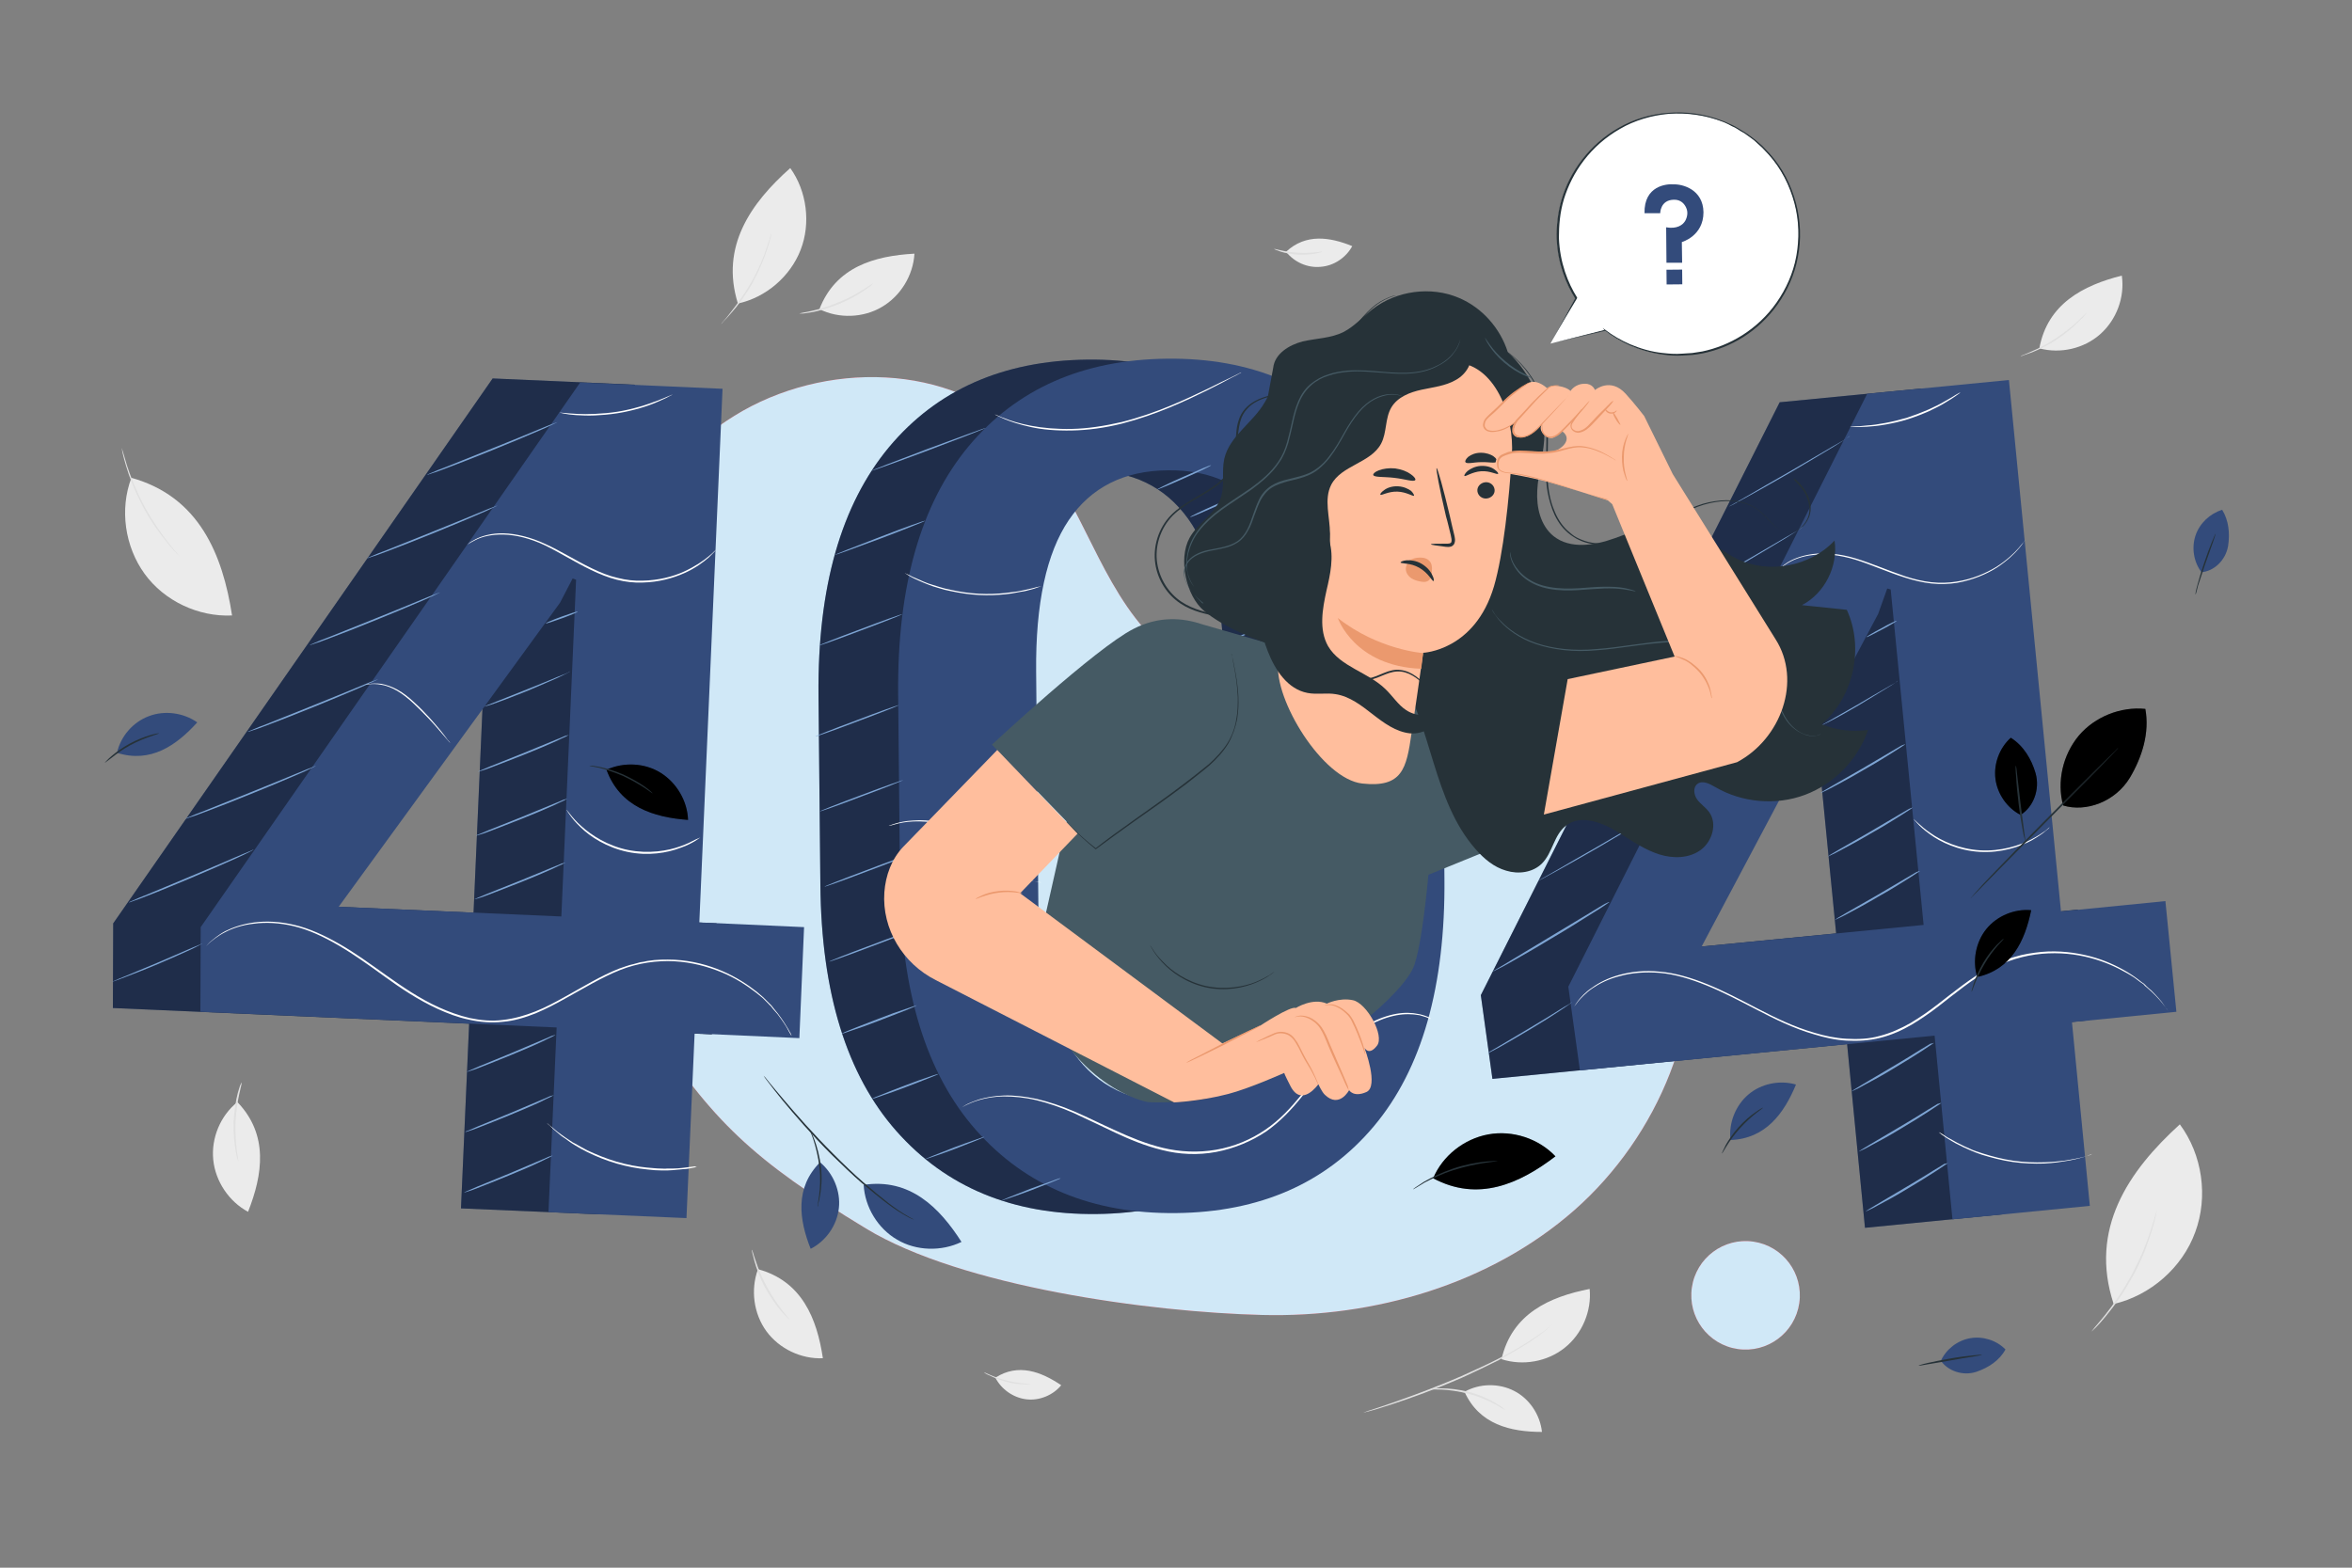 <?xml version="1.0" encoding="utf-8"?>
<!-- Generator: Adobe Illustrator 23.1.1, SVG Export Plug-In . SVG Version: 6.00 Build 0)  -->
<svg version="1.1" xmlns="http://www.w3.org/2000/svg" xmlns:xlink="http://www.w3.org/1999/xlink" x="0px" y="0px"
	 viewBox="0 0 750 500" style="enable-background:new 0 0 750 500;" xml:space="preserve">
<rect x="0" y="0" width="750" height="500" fill="#808080" stroke="none"/>
<style type="text/css">
	.st0{fill:#EBEBEB;}
	.st1{fill:#E0E0E0;}
	.st2{display:none;}
	.st3{display:inline;fill:#EBEBEB;}
	.st4{display:inline;}
	.st5{fill:#E8505B;}
	.st6{fill:#D0E8F7;}
	.st7{fill:#334B7B;}
	.st8{opacity:0.4;}
	.st9{fill:#7DA4D3;}
	.st10{fill:#FFFFFF;}
	.st11{fill:#455A64;}
	.st12{fill:#263238;}
	.st13{fill:#FFBE9D;}
	.st14{fill:#EB996E;}
	.st15{opacity:0.3;}
</style>
<g id="Background_Complete">
	<g>
		<path class="st0" d="M467,443.9c4.8-2.7,10.9-2.8,15.8-0.3c4.9,2.5,8.3,7.6,8.9,13.1C481.6,456.7,471.7,454.3,467,443.9"/>
		<g>
			<path class="st0" d="M478.8,433.5c6.8,2.2,14.6,0.8,20.1-3.6c5.6-4.4,8.7-11.8,8-18.8C494.1,413.6,482.1,419,478.8,433.5"/>
			<g>
				<path class="st1" d="M434.8,450.6c0,0,0.2-0.1,0.6-0.3c0.5-0.2,1.1-0.4,1.8-0.6c1.6-0.5,3.9-1.3,6.8-2.3c5.7-2,13.5-4.8,22-8.5
					c4.2-1.9,8.2-3.7,11.7-5.5c3.5-1.8,6.7-3.6,9.2-5.2c2.5-1.6,4.6-3,5.9-4c1.3-1,2-1.7,2-1.7c0,0-0.1,0.2-0.5,0.5
					c-0.3,0.3-0.8,0.8-1.4,1.3c-1.3,1.1-3.3,2.5-5.8,4.2c-2.6,1.6-5.7,3.4-9.2,5.3c-3.6,1.8-7.5,3.7-11.7,5.6
					c-8.5,3.7-16.3,6.5-22.1,8.4c-2.9,0.9-5.2,1.7-6.8,2.1c-0.8,0.2-1.4,0.4-1.9,0.5C435,450.6,434.8,450.6,434.8,450.6z"/>
			</g>
		</g>
		<g>
			<path class="st1" d="M480,449.7c-0.1,0.1-1.2-0.7-3.2-1.8c-2-1.1-4.9-2.4-8.3-3.3c-3.4-0.9-6.5-1.3-8.8-1.4
				c-2.3-0.1-3.7,0-3.7-0.1c0,0,0.3-0.1,1-0.2c0.6-0.1,1.6-0.1,2.7-0.1c2.3,0,5.5,0.3,8.9,1.2c3.4,0.9,6.3,2.3,8.3,3.5
				c1,0.6,1.8,1.1,2.3,1.5C479.7,449.5,480,449.7,480,449.7z"/>
		</g>
	</g>
	<g>
		<path class="st0" d="M241.7,404.8c-2.4,6.5-1.4,14.2,2.7,19.8c4.1,5.6,11.1,8.9,18,8.6C260.5,420.5,255.7,408.6,241.7,404.8"/>
		<g>
			<path class="st1" d="M239.8,398.6c0.1,0,0.4,1.4,1.2,3.6c0.7,2.2,1.9,5.2,3.6,8.3c1.7,3.1,3.5,5.7,4.9,7.5
				c1.4,1.8,2.4,2.9,2.3,2.9c0,0-0.3-0.2-0.8-0.7c-0.5-0.5-1.1-1.1-1.9-2c-1.5-1.8-3.4-4.4-5.1-7.5c-1.7-3.1-2.8-6.2-3.4-8.4
				c-0.3-1.1-0.5-2-0.7-2.7C239.8,399,239.7,398.6,239.8,398.6z"/>
		</g>
	</g>
	<g>
		<path class="st0" d="M41.9,152.4c-3.8,10-2.1,21.9,4.2,30.6s17.2,13.8,27.9,13.3C71,176.9,63.5,158.4,41.9,152.4"/>
		<g>
			<path class="st1" d="M38.8,142.9c0,0,0.2,0.5,0.5,1.5c0.3,1,0.7,2.4,1.2,4.1c1.1,3.4,2.9,8,5.5,12.9c2.6,4.8,5.5,8.9,7.7,11.7
				c1.1,1.4,2,2.5,2.7,3.3c0.7,0.8,1,1.2,1,1.2c0,0-0.4-0.4-1.1-1.1c-0.7-0.7-1.7-1.8-2.8-3.2c-2.3-2.8-5.3-6.8-7.9-11.7
				c-2.6-4.9-4.4-9.5-5.4-13c-0.5-1.7-0.9-3.1-1.1-4.1C38.9,143.4,38.8,142.9,38.8,142.9z"/>
		</g>
	</g>
	<g>
		<path class="st0" d="M75.7,351.5c-5.4,4.3-8.4,11.5-7.7,18.4c0.7,6.9,5,13.3,11.1,16.6C83.8,374.6,85.7,361.9,75.7,351.5"/>
		<g>
			<path class="st1" d="M77.1,345.2c0.1,0-0.3,1.4-0.8,3.7c-0.5,2.3-1,5.4-1.2,8.9c-0.1,3.5,0.1,6.7,0.4,9c0.3,2.3,0.6,3.7,0.5,3.7
				c0,0-0.1-0.3-0.3-1c-0.2-0.6-0.4-1.5-0.6-2.7c-0.4-2.3-0.7-5.5-0.6-9.1c0.2-3.6,0.7-6.7,1.3-9c0.3-1.1,0.6-2,0.8-2.6
				C76.9,345.5,77.1,345.2,77.1,345.2z"/>
		</g>
	</g>
	<g>
		<path class="st0" d="M261.3,98.6c6.2,3.1,14,2.8,19.9-0.7c6-3.5,10-10.1,10.4-17C278.9,81.6,266.5,85.1,261.3,98.6"/>
		<g>
			<path class="st1" d="M254.9,100c0-0.1,1.4-0.3,3.7-0.8c2.3-0.5,5.3-1.3,8.6-2.7c3.3-1.3,6.1-2.9,8-4.1c2-1.2,3.1-2.1,3.2-2
				c0,0-0.2,0.3-0.7,0.7c-0.5,0.4-1.3,1-2.2,1.6c-1.9,1.3-4.7,2.9-8,4.3c-3.3,1.3-6.4,2.2-8.7,2.6c-1.1,0.2-2.1,0.3-2.7,0.4
				C255.3,100,254.9,100,254.9,100z"/>
		</g>
	</g>
	<g>
		<path class="st0" d="M235.3,96.8c8.9-1.9,16.7-8.6,20-17.1c3.3-8.5,2-18.7-3.3-26.1C239.5,64.7,229.6,78.6,235.3,96.8"/>
		<g>
			<path class="st1" d="M229.9,103.4c0,0,0.3-0.4,0.8-1c0.6-0.6,1.4-1.6,2.3-2.8c1.9-2.4,4.4-5.8,6.7-9.8c2.3-4.1,3.9-8,4.8-10.9
				c0.5-1.4,0.9-2.6,1.1-3.4c0.2-0.8,0.4-1.3,0.4-1.3c0,0-0.1,0.5-0.2,1.3c-0.2,0.8-0.5,2-1,3.5c-0.9,2.9-2.5,6.9-4.7,11
				c-2.3,4.1-4.8,7.5-6.9,9.8c-1,1.2-1.9,2.1-2.5,2.7C230.3,103.1,229.9,103.4,229.9,103.4z"/>
		</g>
	</g>
	<g>
		<path class="st0" d="M317.4,439.4c1.9,3.7,5.7,6.4,9.9,6.9c4.1,0.5,8.5-1.3,11.1-4.5C332,437.5,324.7,434.7,317.4,439.4"/>
		<g>
			<path class="st1" d="M313.8,437.7c0.1-0.1,3.1,1.6,7.2,2.6c4.1,1.1,7.6,1,7.6,1.1c0,0.1-0.9,0.2-2.3,0.1c-1.4,0-3.4-0.2-5.4-0.8
				c-2.1-0.5-3.9-1.3-5.1-1.9C314.5,438.3,313.8,437.8,313.8,437.7z"/>
		</g>
	</g>
	<g>
		<path class="st0" d="M410.1,80.3c2.6,3.3,6.8,5.2,11,4.8c4.2-0.3,8.1-2.9,10.1-6.6C424.1,75.6,416.4,74.4,410.1,80.3"/>
		<g>
			<path class="st1" d="M406.3,79.4c0-0.2,3.3,1,7.6,1.2c4.2,0.3,7.6-0.5,7.7-0.3c0,0.1-0.8,0.3-2.2,0.6c-1.4,0.2-3.3,0.4-5.5,0.3
				c-2.1-0.1-4.1-0.5-5.4-0.9C407.1,79.8,406.3,79.5,406.3,79.4z"/>
		</g>
	</g>
	<g>
		<path class="st0" d="M650.3,111.1c6.7,1.8,14.2,0.1,19.4-4.5c5.2-4.6,7.9-11.8,6.9-18.7C664.3,91,652.9,96.9,650.3,111.1"/>
		<g>
			<path class="st1" d="M644.3,113.6c0-0.1,1.3-0.5,3.5-1.5c2.1-0.9,5-2.3,7.9-4.3c2.9-1.9,5.4-4,7.1-5.6c1.7-1.6,2.6-2.6,2.7-2.6
				c0,0-0.2,0.3-0.6,0.8c-0.4,0.5-1,1.2-1.9,2c-1.6,1.7-4.1,3.8-7,5.8c-3,2-5.9,3.3-8.1,4.2c-1.1,0.4-2,0.7-2.6,0.9
				C644.7,113.6,644.3,113.6,644.3,113.6z"/>
		</g>
	</g>
	<g>
		<path class="st0" d="M674,415.9c11.7-2.7,21.9-11.6,26-22.9c4.2-11.3,2.3-24.7-4.9-34.4C678.7,373.5,666.1,392,674,415.9"/>
		<g>
			<path class="st1" d="M666.9,424.7c0,0,0.4-0.5,1.1-1.4c0.7-0.8,1.8-2.1,3.1-3.7c1.3-1.6,2.7-3.5,4.2-5.7c1.5-2.2,3-4.7,4.5-7.4
				c1.4-2.7,2.7-5.4,3.7-7.8c1-2.5,1.8-4.7,2.4-6.6c0.6-1.9,1.1-3.5,1.4-4.6c0.3-1.1,0.5-1.7,0.5-1.7c0,0-0.1,0.6-0.3,1.7
				c-0.2,1.1-0.6,2.7-1.2,4.6c-0.6,1.9-1.4,4.2-2.3,6.7c-1,2.5-2.2,5.2-3.7,7.9c-1.5,2.7-3,5.2-4.5,7.4c-1.5,2.2-3,4.1-4.3,5.7
				c-1.3,1.6-2.4,2.8-3.2,3.6C667.4,424.3,666.9,424.7,666.9,424.7z"/>
		</g>
	</g>
</g>
<g id="Background_Simple" class="st2">
	<path class="st3" d="M247,60.8c-7.9-6.5-20.9-5.5-27.9,2.1l0,0c-6,5.3-4.2,20.4,3.3,27.5c7.5,7,20.9,6,27.4-1.9
		C256.4,80.5,254.9,67.3,247,60.8z"/>
	<path class="st3" d="M428.2,74.6c8.3,3.4,17.2-4.5,26.1-3.6c4.5,0.5,8.5,3.2,12.7,4.9c4.2,1.7,12.6,2.2,14.3-3.5
		c3.9-6.9-2.5-15.1-8.6-19.8c-6.1-4.7-17.1-6.2-24.8-6.6c-5.5-0.3-11.2,0.2-16.2,2.6c-5,2.4-9.2,6.8-10.3,12.3
		C420.4,66.3,423.1,72.5,428.2,74.6z"/>
	<g class="st4">
		
			<ellipse transform="matrix(0.986 -0.168 0.168 0.986 -21.102 22.577)" class="st0" cx="123.1" cy="136.2" rx="47.7" ry="47.7"/>
	</g>
	<g class="st4">
		<path class="st0" d="M195.3,359.8c-18.1-22-37.7-34.1-55.9-35.7c-19.5-1.3-40.7,6.8-50.4,23.8c-9.7,17-3.3,42.6,15,49.4
			c7.5,2.8,16.2,2.5,23.1,6.6c10.7,6.5,12.9,21.1,21,30.7c10,11.7,28.8,13.7,42.1,6.1c13.4-7.6,21.1-23.3,21.2-38.7
			C211.7,386.6,205.1,371.7,195.3,359.8z"/>
	</g>
	<g class="st4">
		
			<ellipse transform="matrix(1 -2.219086e-02 2.219086e-02 1 -5.767 15.055)" class="st0" cx="675.5" cy="267.4" rx="49.4" ry="49.4"/>
	</g>
</g>
<g id="Capa_8">
	<g>
		<path class="st5" d="M538.2,289.8c-6.3-35.2-36.6-66-72.3-68.9c-19.4-1.6-39,4.5-58.4,2.2c-16.3-2-31.7-10.1-42.5-22.4
			c-16-18.2-21.4-44.1-38.3-61.4c-23.3-23.9-64.1-24.3-92.5-6.7c-28.4,17.6-45.6,49.3-53.4,81.7l-0.3,9.9
			c-1.7,33.7,7.1,72.8,26.7,102.8c19.8,30.4,32.8,42.9,68.9,64.8c30.6,18.6,90.6,26.7,126.4,27.6c35.8,0.9,72.6-9.8,99.5-33.4
			C528.9,362.3,544.5,325,538.2,289.8z"/>
		<g>
			<path class="st6" d="M538.2,289.8c-6.3-35.2-36.6-66-72.3-68.9c-19.4-1.6-39,4.5-58.4,2.2c-16.3-2-31.7-10.1-42.5-22.4
				c-16-18.2-21.4-44.1-38.3-61.4c-23.3-23.9-64.1-24.3-92.5-6.7c-28.4,17.6-45.6,49.3-53.4,81.7l-0.3,9.9
				c-1.7,33.7,7.1,72.8,26.7,102.8c19.8,30.4,32.8,42.9,68.9,64.8c30.6,18.6,90.6,26.7,126.4,27.6c35.8,0.9,72.6-9.8,99.5-33.4
				C528.9,362.3,544.5,325,538.2,289.8z"/>
		</g>
	</g>
	<g>
		
			<ellipse transform="matrix(0.144 -0.99 0.99 0.144 67.464 904.272)" class="st5" cx="556.2" cy="413.2" rx="17.3" ry="17.3"/>
		
			<ellipse transform="matrix(0.144 -0.99 0.99 0.144 67.464 904.272)" class="st6" cx="556.2" cy="413.2" rx="17.3" ry="17.3"/>
	</g>
</g>
<g id="_x34_04">
	<g>
		<g>
			<path class="st7" d="M435.2,280.5c0.3,34.4-7.2,60.8-22.5,79c-15.3,18.2-36.4,27.4-63,27.7c-26.8,0.3-48.1-8.6-63.9-26.5
				c-15.8-17.9-23.9-44.1-24.2-78.5l-0.6-60.6c-0.3-34.3,7.2-60.6,22.5-79c15.3-18.3,36.4-27.6,63.2-27.9
				c26.7-0.3,47.9,8.6,63.7,26.7c15.8,18,23.9,44.2,24.2,78.5L435.2,280.5z M390.3,213.5c-0.2-21.7-4-37.7-11.4-48
				c-7.4-10.3-18-15.5-32-15.3c-13.9,0.1-24.5,5.4-31.6,15.9c-7.1,10.5-10.6,26.6-10.4,48.3l0.7,73.6c0.2,21.8,4,37.9,11.5,48.3
				c7.4,10.4,18.1,15.5,32.1,15.4c13.9-0.1,24.4-5.4,31.5-15.9c7.1-10.5,10.5-26.7,10.3-48.6L390.3,213.5z"/>
		</g>
		<g class="st8">
			<path d="M435.2,280.5c0.3,34.4-7.2,60.8-22.5,79c-15.3,18.2-36.4,27.4-63,27.7c-26.8,0.3-48.1-8.6-63.9-26.5
				c-15.8-17.9-23.9-44.1-24.2-78.5l-0.6-60.6c-0.3-34.3,7.2-60.6,22.5-79c15.3-18.3,36.4-27.6,63.2-27.9
				c26.7-0.3,47.9,8.6,63.7,26.7c15.8,18,23.9,44.2,24.2,78.5L435.2,280.5z M390.3,213.5c-0.2-21.7-4-37.7-11.4-48
				c-7.4-10.3-18-15.5-32-15.3c-13.9,0.1-24.5,5.4-31.6,15.9c-7.1,10.5-10.6,26.6-10.4,48.3l0.7,73.6c0.2,21.8,4,37.9,11.5,48.3
				c7.4,10.4,18.1,15.5,32.1,15.4c13.9-0.1,24.4-5.4,31.5-15.9c7.1-10.5,10.5-26.7,10.3-48.6L390.3,213.5z"/>
		</g>
		<g>
			<path class="st7" d="M460.6,280.2c0.3,34.4-7.2,60.8-22.5,79c-15.3,18.2-36.4,27.4-63,27.7c-26.8,0.3-48.1-8.6-63.9-26.5
				c-15.8-17.9-23.9-44.1-24.2-78.5l-0.6-60.6c-0.3-34.3,7.2-60.6,22.5-79c15.3-18.3,36.4-27.6,63.2-27.9
				c26.7-0.3,47.9,8.6,63.7,26.7c15.8,18,23.9,44.2,24.2,78.5L460.6,280.2z M415.8,213.3c-0.2-21.7-4-37.7-11.4-48
				c-7.4-10.3-18-15.5-32-15.3c-13.9,0.1-24.5,5.4-31.6,15.9c-7.1,10.5-10.6,26.6-10.4,48.3l0.7,73.6c0.2,21.8,4,37.9,11.5,48.3
				c7.4,10.4,18.1,15.5,32.1,15.4c13.9-0.1,24.4-5.4,31.5-15.9c7.1-10.5,10.5-26.7,10.3-48.6L415.8,213.3z"/>
		</g>
		<g>
			<path class="st9" d="M286.6,224.9c0.1,0.1-5.9,2.5-13.2,5.2c-7.3,2.8-13.3,4.9-13.4,4.8c-0.1-0.1,5.9-2.5,13.2-5.2
				C280.5,226.9,286.5,224.8,286.6,224.9z"/>
		</g>
		<g>
			<path class="st9" d="M288,248.8c0.1,0.1-5.9,2.5-13.2,5.2c-7.3,2.8-13.3,4.9-13.4,4.8c-0.1-0.1,5.9-2.5,13.2-5.2
				C282,250.8,288,248.7,288,248.8z"/>
		</g>
		<g>
			<path class="st9" d="M289.5,272.8c0.1,0.1-5.9,2.5-13.2,5.2c-7.3,2.8-13.3,4.9-13.4,4.8c-0.1-0.1,5.9-2.5,13.2-5.2
				C283.4,274.8,289.4,272.6,289.5,272.8z"/>
		</g>
		<g>
			<path class="st9" d="M291,296.7c0.1,0.1-5.9,2.5-13.2,5.2c-7.3,2.8-13.3,4.9-13.4,4.8c-0.1-0.1,5.9-2.5,13.2-5.2
				C284.9,298.7,290.9,296.6,291,296.7z"/>
		</g>
		<g>
			<path class="st9" d="M292.4,320.6c0,0-0.3,0.2-0.9,0.5c-0.6,0.3-1.5,0.6-2.6,1.1c-2.2,0.9-5.2,2-8.5,3.3
				c-3.3,1.3-6.4,2.4-8.6,3.1c-1.1,0.4-2,0.7-2.6,0.9c-0.6,0.2-1,0.3-1,0.3c0,0,0.3-0.2,0.9-0.5c0.6-0.3,1.5-0.6,2.6-1.1
				c2.2-0.9,5.2-2,8.5-3.3c3.3-1.3,6.4-2.4,8.6-3.1c1.1-0.4,2-0.7,2.6-0.9C292.1,320.7,292.4,320.6,292.4,320.6z"/>
		</g>
		<g>
			<path class="st9" d="M299.3,342.5c0,0.1-1.1,0.6-3,1.3c-1.9,0.8-4.5,1.8-7.4,2.9c-2.9,1.1-5.6,2.1-7.5,2.7
				c-1.9,0.7-3.1,1.1-3.2,1c0-0.1,1.1-0.6,3-1.3c1.9-0.8,4.5-1.8,7.4-2.9c2.9-1.1,5.6-2.1,7.5-2.7
				C298,342.8,299.2,342.5,299.3,342.5z"/>
		</g>
		<g>
			<path class="st9" d="M313.9,362.6c0,0.1-1,0.5-2.7,1.2c-1.7,0.7-4,1.6-6.6,2.6c-2.6,1-5,1.8-6.7,2.4c-1.7,0.6-2.8,0.9-2.8,0.9
				c0-0.1,1-0.5,2.7-1.2c1.7-0.7,4-1.6,6.6-2.6c2.6-1,5-1.8,6.7-2.4C312.8,362.9,313.9,362.5,313.9,362.6z"/>
		</g>
		<g>
			<path class="st9" d="M338.2,375.8c0,0.1-1,0.5-2.7,1.2s-4,1.6-6.6,2.6c-2.6,1-5,1.8-6.7,2.4c-1.7,0.6-2.8,0.9-2.8,0.9
				c0-0.1,1-0.5,2.7-1.2c1.7-0.7,4-1.6,6.6-2.6c2.6-1,5-1.8,6.7-2.4C337.1,376,338.2,375.7,338.2,375.8z"/>
		</g>
		<g>
			<path class="st9" d="M411.5,324.7c0.1,0.1-7.5,3.7-17,7.9c-9.4,4.2-17.1,7.6-17.2,7.4c-0.1-0.1,7.5-3.7,17-7.9
				C403.8,327.9,411.5,324.6,411.5,324.7z"/>
		</g>
		<g>
			<path class="st9" d="M416.5,304.2c0.1,0.1-6.2,3.1-14,6.6c-7.8,3.5-14.2,6.2-14.2,6.1c-0.1-0.1,6.2-3.1,14-6.6
				C410.1,306.8,416.4,304.1,416.5,304.2z"/>
		</g>
		<g>
			<path class="st9" d="M418.8,281.2c0.1,0.1-6.2,3.1-14,6.6c-7.8,3.5-14.2,6.2-14.2,6.1c-0.1-0.1,6.2-3.1,14-6.6
				C412.4,283.8,418.7,281,418.8,281.2z"/>
		</g>
		<g>
			<path class="st9" d="M421.1,258.1c0.1,0.1-6.2,3.1-14,6.6c-7.8,3.5-14.2,6.2-14.2,6.1c-0.1-0.1,6.2-3.1,14-6.6
				C414.7,260.7,421,258,421.1,258.1z"/>
		</g>
		<g>
			<path class="st9" d="M423.4,235.1c0.1,0.1-6.2,3.1-14,6.6c-7.8,3.5-14.2,6.2-14.2,6.1c-0.1-0.1,6.2-3.1,14-6.6
				C417,237.7,423.3,235,423.4,235.1z"/>
		</g>
		<g>
			<path class="st9" d="M418.8,214.6c0.1,0.1-6.2,3.1-14,6.6c-7.8,3.5-14.2,6.2-14.2,6.1c-0.1-0.1,6.2-3.1,14-6.6
				C412.4,217.2,418.7,214.5,418.8,214.6z"/>
		</g>
		<g>
			<path class="st9" d="M418.8,192.5c0.1,0.1-6.2,3.1-14,6.6c-7.8,3.5-14.2,6.2-14.2,6.1c-0.1-0.1,6.2-3.1,14-6.6
				C412.4,195.1,418.7,192.4,418.8,192.5z"/>
		</g>
		<g>
			<path class="st9" d="M416.5,171.7c0.1,0.1-6.2,3.1-14,6.6c-7.8,3.5-14.2,6.2-14.2,6.1c-0.1-0.1,6.2-3.1,14-6.6
				C410.1,174.3,416.4,171.6,416.5,171.7z"/>
		</g>
		<g>
			<path class="st9" d="M396.7,157.2c0.1,0.1-3.7,2-8.5,4.1c-4.7,2.1-8.6,3.8-8.7,3.6c-0.1-0.1,3.7-2,8.5-4.1
				C392.8,158.7,396.7,157.1,396.7,157.2z"/>
		</g>
		<g>
			<path class="st9" d="M386.2,148.4c0.1,0.1-3.7,2-8.5,4.1c-4.7,2.1-8.6,3.7-8.7,3.6c-0.1-0.1,3.7-2,8.5-4.1
				C382.2,149.9,386.1,148.2,386.2,148.4z"/>
		</g>
		<g>
			<path class="st9" d="M287.7,195.9c0.1,0.1-5.9,2.5-13.2,5.2c-7.3,2.8-13.3,4.9-13.4,4.8s5.9-2.5,13.2-5.2
				C281.6,197.9,287.6,195.8,287.7,195.9z"/>
		</g>
		<g>
			<path class="st9" d="M295,166.1c0.1,0.1-6.4,2.7-14.3,5.7c-8,3-14.5,5.3-14.5,5.2c-0.1-0.1,6.4-2.7,14.3-5.7
				C288.5,168.2,295,165.9,295,166.1z"/>
		</g>
		<g>
			<path class="st9" d="M314.3,136.5c0.1,0.1-8.1,3.3-18.2,7.1c-10.1,3.8-18.3,6.7-18.3,6.6c-0.1-0.1,8.1-3.3,18.2-7.1
				C306,139.4,314.2,136.4,314.3,136.5z"/>
		</g>
		<g>
			<path class="st10" d="M456.3,325c0,0-0.1,0-0.4-0.1c-0.3-0.1-0.7-0.3-1.2-0.5c-0.5-0.2-1.2-0.3-2-0.6c-0.8-0.1-1.8-0.3-2.8-0.3
				c-4.3-0.3-10.7,1.3-16.9,5.9c-3.1,2.2-6.1,5.3-8.9,8.8c-2.9,3.5-5.7,7.5-8.9,11.5c-3.2,4-6.9,8-11.5,11.2
				c-4.6,3.1-10.1,5.4-15.9,6.5c-5.8,1.1-11.8,0.8-17.2-0.6c-5.4-1.3-10.4-3.4-15.1-5.6c-4.6-2.2-9-4.3-13.1-6.2
				c-4.1-1.8-8.2-3.2-11.9-4.1c-3.8-0.9-7.2-1.2-10.3-1.2c-3.1,0-5.7,0.5-7.8,1.1c-2.1,0.6-3.6,1.3-4.6,1.8
				c-0.5,0.3-0.9,0.5-1.1,0.6c-0.3,0.1-0.4,0.2-0.4,0.2c0,0,0.1-0.1,0.4-0.2c0.3-0.2,0.6-0.4,1.1-0.7c1-0.6,2.5-1.2,4.6-1.9
				c2.1-0.6,4.7-1.1,7.8-1.2c3.1-0.1,6.6,0.3,10.4,1.1c3.8,0.9,7.8,2.2,12,4c4.2,1.8,8.5,4,13.2,6.1c4.6,2.1,9.6,4.2,15,5.5
				c5.4,1.3,11.2,1.6,17,0.6c5.8-1,11.2-3.3,15.7-6.4c4.6-3.1,8.2-7.1,11.4-11c3.2-4,6-7.9,8.9-11.5c2.9-3.5,5.9-6.6,9-8.9
				c6.3-4.6,12.8-6.2,17.1-5.8c1.1,0,2,0.3,2.9,0.4c0.8,0.2,1.5,0.4,2,0.6c0.5,0.2,0.9,0.4,1.2,0.5C456.2,325,456.3,325,456.3,325z"
				/>
		</g>
		<g>
			<path class="st10" d="M462.6,258.3c0,0.1-0.7,0.1-1.9,0.6c-1.2,0.4-2.9,1.2-4.8,2.6c-1.9,1.3-4,3.2-6.4,5.1
				c-2.4,1.9-5.4,3.7-8.6,5.3c-6.5,3.1-13,4.3-17.7,4.6c-1.2,0.1-2.2,0.1-3.2,0.1c-0.9,0-1.7-0.1-2.4-0.1c-0.6-0.1-1.1-0.1-1.5-0.2
				c-0.3,0-0.5-0.1-0.5-0.1c0,0,0.2,0,0.5,0c0.4,0,0.9,0,1.5,0.1c0.7,0,1.5,0,2.4,0c0.9,0,2,0,3.1-0.2c4.6-0.3,11.1-1.6,17.5-4.7
				c3.2-1.5,6.1-3.3,8.5-5.2c2.4-1.9,4.5-3.7,6.5-5c1.9-1.3,3.7-2.1,5-2.5c0.6-0.2,1.1-0.3,1.5-0.3
				C462.4,258.3,462.6,258.3,462.6,258.3z"/>
		</g>
		<g>
			<path class="st10" d="M332,281.5c0,0-0.2,0-0.5-0.1c-0.4-0.1-0.9-0.2-1.6-0.3c-1.3-0.4-3.2-1.1-5.4-2.3c-2.1-1.2-4.5-3-7-5.1
				c-2.5-2.1-5.2-4.4-8.3-6.6c-3.1-2.1-6.3-3.6-9.5-4.3c-3.1-0.8-6.1-0.9-8.5-0.8c-2.4,0.1-4.4,0.5-5.7,0.9c-1.3,0.3-2,0.6-2.1,0.5
				c0,0,0.2-0.1,0.5-0.2c0.3-0.1,0.8-0.3,1.5-0.5c1.3-0.4,3.3-0.9,5.8-1c2.5-0.2,5.5-0.1,8.6,0.7c3.2,0.7,6.6,2.2,9.7,4.4
				c3.1,2.2,5.8,4.5,8.3,6.6c2.5,2.1,4.8,3.9,6.9,5.2c2.1,1.3,3.9,2,5.2,2.5C331.3,281.2,332,281.4,332,281.5z"/>
		</g>
		<g>
			<path class="st10" d="M332.2,186.9c0,0-0.6,0.2-1.7,0.6c-0.5,0.2-1.2,0.4-2,0.6c-0.8,0.2-1.7,0.5-2.7,0.6c-1,0.2-2.1,0.4-3.3,0.6
				c-1.2,0.2-2.5,0.3-3.8,0.4c-2.7,0.2-5.7,0.2-8.8-0.1c-3.1-0.3-6-0.9-8.7-1.5c-1.3-0.4-2.5-0.7-3.7-1.1c-1.1-0.4-2.2-0.8-3.1-1.2
				c-1-0.4-1.8-0.8-2.5-1.1c-0.7-0.3-1.4-0.7-1.9-1c-1-0.6-1.5-0.9-1.5-0.9c0,0,0.6,0.2,1.6,0.7c0.5,0.3,1.1,0.6,1.9,0.9
				c0.7,0.3,1.6,0.7,2.5,1.1c0.9,0.4,2,0.8,3.1,1.1c1.1,0.4,2.4,0.7,3.7,1.1c2.6,0.6,5.5,1.2,8.6,1.5c3.1,0.3,6,0.3,8.7,0.1
				c1.3-0.1,2.6-0.2,3.8-0.4c1.2-0.1,2.3-0.3,3.3-0.5c1-0.2,1.9-0.4,2.7-0.6c0.8-0.2,1.5-0.3,2-0.5
				C331.5,187.1,332.2,186.9,332.2,186.9z"/>
		</g>
		<g>
			<path class="st10" d="M456.9,186.7c0,0-0.2-0.1-0.4-0.2c-0.3-0.2-0.7-0.4-1.2-0.7c-0.5-0.3-1.1-0.7-1.9-1
				c-0.7-0.4-1.6-0.8-2.5-1.2c-0.5-0.2-1-0.4-1.5-0.6c-0.5-0.2-1.1-0.4-1.7-0.6c-1.1-0.4-2.4-0.7-3.7-1.1c-2.7-0.6-5.7-1-8.8-1
				c-3.2,0-6.2,0.3-8.8,0.9c-1.3,0.3-2.6,0.6-3.8,1c-0.6,0.2-1.1,0.3-1.7,0.5c-0.5,0.2-1,0.4-1.5,0.6c-1,0.3-1.8,0.8-2.6,1.1
				c-0.8,0.3-1.4,0.7-1.9,1c-0.5,0.3-0.9,0.5-1.2,0.6c-0.3,0.1-0.4,0.2-0.4,0.2c0,0,0.1-0.1,0.4-0.3c0.3-0.2,0.7-0.4,1.1-0.7
				c0.5-0.3,1.1-0.7,1.8-1.1c0.7-0.4,1.6-0.9,2.5-1.2c0.5-0.2,1-0.4,1.5-0.6c0.5-0.2,1.1-0.4,1.7-0.6c1.2-0.4,2.4-0.7,3.8-1
				c2.7-0.6,5.8-0.9,9-0.9c3.2,0,6.2,0.5,8.9,1.1c1.3,0.4,2.6,0.7,3.8,1.1c0.6,0.2,1.1,0.4,1.7,0.6c0.5,0.2,1,0.5,1.5,0.7
				c1,0.4,1.8,0.9,2.5,1.3c0.7,0.4,1.3,0.8,1.8,1.1c0.4,0.3,0.8,0.5,1.1,0.8C456.8,186.6,457,186.7,456.9,186.7z"/>
		</g>
		<g>
			<path class="st10" d="M395.8,118.8c0,0-0.2,0.2-0.7,0.4c-0.5,0.3-1.2,0.7-2.1,1.1c-1.8,1-4.5,2.4-7.9,4.1
				c-6.7,3.3-16.1,7.8-27.3,10.7c-5.6,1.4-11,2.1-16,2.2c-5,0.1-9.5-0.3-13.1-1.1c-3.7-0.8-6.6-1.8-8.5-2.6c-1-0.4-1.7-0.8-2.2-1
				c-0.5-0.2-0.8-0.4-0.7-0.4c0,0,0.3,0.1,0.8,0.3c0.5,0.2,1.2,0.6,2.2,0.9c1.9,0.8,4.8,1.7,8.5,2.4c3.7,0.7,8.1,1.1,13,1
				c4.9-0.1,10.3-0.9,15.9-2.2c11.1-2.8,20.5-7.3,27.2-10.5c3.3-1.6,6-3,8-3.9c0.9-0.4,1.6-0.8,2.2-1.1
				C395.5,118.9,395.8,118.7,395.8,118.8z"/>
		</g>
	</g>
	<g>
		<g>
			<path class="st7" d="M195.1,293l33.4,1.5l-1.5,35.4l-33.4-1.5l-2.6,58.9l-44-1.9l2.6-58.9l-113.6-5l0.1-27l121-173.8l45.4,2
				L195.1,293z M80,288l71,3.1l4.7-107.4l-1.1-0.4l-4,7.7L80,288z"/>
		</g>
		<g class="st8">
			<path d="M195.1,293l33.4,1.5l-1.5,35.4l-33.4-1.5l-2.6,58.9l-44-1.9l2.6-58.9l-113.6-5l0.1-27l121-173.8l45.4,2L195.1,293z
				 M80,288l71,3.1l4.7-107.4l-1.1-0.4l-4,7.7L80,288z"/>
		</g>
		<g>
			<path class="st7" d="M223,294.2l33.4,1.5l-1.5,35.4l-33.4-1.5l-2.6,58.9l-44-1.9l2.6-58.9l-113.6-5l0.1-27L185,122l45.4,2
				L223,294.2z M108,289.2l71,3.1l4.7-107.4l-1.1-0.4l-4,7.7L108,289.2z"/>
		</g>
		<g>
			<g>
				<path class="st9" d="M64.6,300.9c0,0-0.4,0.2-1.1,0.6c-0.7,0.4-1.7,0.9-3,1.5c-2.6,1.2-6.2,2.8-10.2,4.5
					c-4,1.7-7.7,3.1-10.3,4.1c-1.3,0.5-2.4,0.9-3.2,1.2c-0.8,0.3-1.2,0.4-1.2,0.4c0,0,0.4-0.2,1.1-0.5c0.8-0.4,1.9-0.8,3.1-1.3
					c2.7-1.1,6.3-2.6,10.3-4.3c3.9-1.7,7.5-3.2,10.2-4.4c1.2-0.5,2.3-1,3.1-1.3C64.2,301,64.6,300.9,64.6,300.9z"/>
			</g>
			<g>
				<path class="st9" d="M80.9,271c0,0-0.5,0.3-1.5,0.8c-1,0.5-2.4,1.2-4.2,2c-3.6,1.6-8.5,3.8-14,6.1c-5.5,2.3-10.5,4.4-14.2,5.8
					c-1.8,0.7-3.3,1.3-4.3,1.6c-1,0.4-1.6,0.6-1.6,0.5c0,0,0.5-0.3,1.5-0.7c1.1-0.5,2.5-1.1,4.3-1.8c3.7-1.5,8.6-3.6,14.1-5.9
					c5.5-2.3,10.4-4.4,14.1-6c1.7-0.7,3.2-1.4,4.3-1.8C80.3,271.2,80.9,270.9,80.9,271z"/>
			</g>
			<g>
				<path class="st9" d="M100.7,244.3c0,0-0.5,0.3-1.6,0.8c-1,0.5-2.5,1.2-4.4,2c-3.7,1.6-8.9,3.8-14.6,6.1
					c-5.7,2.3-11,4.4-14.8,5.8c-1.9,0.7-3.4,1.3-4.5,1.6c-1.1,0.4-1.7,0.6-1.7,0.5c0,0,0.6-0.3,1.6-0.7c1.1-0.5,2.6-1.1,4.5-1.8
					c3.8-1.5,9-3.6,14.7-5.9c5.7-2.3,10.9-4.4,14.7-6c1.8-0.7,3.3-1.4,4.5-1.8C100.1,244.5,100.7,244.2,100.7,244.3z"/>
			</g>
			<g>
				<path class="st9" d="M180.3,275.1c0,0-0.4,0.2-1.1,0.6c-0.7,0.3-1.8,0.8-3,1.4c-2.6,1.2-6.2,2.7-10.2,4.3c-4,1.6-7.7,3-10.3,4
					c-1.3,0.5-2.4,0.9-3.2,1.1c-0.8,0.2-1.2,0.4-1.2,0.3c0,0,0.4-0.2,1.1-0.5c0.8-0.3,1.9-0.8,3.1-1.3c2.7-1.1,6.3-2.5,10.3-4.1
					c3.9-1.6,7.5-3.1,10.2-4.2c1.2-0.5,2.3-0.9,3.1-1.3C179.9,275.2,180.3,275.1,180.3,275.1z"/>
			</g>
			<g>
				<path class="st9" d="M177.1,330.1c0,0-0.4,0.2-1.1,0.6c-0.7,0.3-1.7,0.8-2.9,1.4c-2.5,1.2-6,2.7-9.9,4.3c-3.9,1.6-7.4,3-10,4
					c-1.3,0.5-2.3,0.9-3.1,1.1c-0.7,0.2-1.1,0.4-1.2,0.3c0,0,0.4-0.2,1.1-0.5c0.8-0.3,1.8-0.8,3-1.3c2.7-1.1,6.1-2.5,10-4.1
					c3.8-1.6,7.3-3.1,9.9-4.2c1.2-0.5,2.2-0.9,3-1.3C176.7,330.2,177.1,330,177.1,330.1z"/>
			</g>
			<g>
				<path class="st9" d="M176.6,349.3c0,0-0.4,0.2-1.1,0.6c-0.7,0.3-1.7,0.8-2.9,1.4c-2.5,1.2-6,2.7-9.9,4.3c-3.9,1.6-7.4,3-10,4
					c-1.3,0.5-2.3,0.9-3.1,1.1c-0.7,0.2-1.1,0.4-1.2,0.3s0.4-0.2,1.1-0.5c0.8-0.3,1.8-0.8,3-1.3c2.7-1.1,6.1-2.5,10-4.1
					c3.8-1.6,7.3-3.1,9.9-4.2c1.2-0.5,2.2-0.9,3-1.3C176.2,349.4,176.6,349.3,176.6,349.3z"/>
			</g>
			<g>
				<path class="st9" d="M176.2,368.6c0,0-0.4,0.2-1.1,0.6c-0.7,0.3-1.7,0.8-2.9,1.4c-2.5,1.2-6,2.7-9.9,4.3c-3.9,1.6-7.4,3-10,4
					c-1.3,0.5-2.3,0.9-3.1,1.1c-0.7,0.2-1.1,0.4-1.2,0.3c0,0,0.4-0.2,1.1-0.5c0.8-0.3,1.8-0.8,3-1.3c2.7-1.1,6.1-2.5,10-4.1
					c3.8-1.6,7.3-3.1,9.9-4.2c1.2-0.5,2.2-0.9,3-1.3C175.7,368.7,176.2,368.5,176.2,368.6z"/>
			</g>
			<g>
				<path class="st9" d="M180.8,254.8c0,0-0.4,0.2-1.1,0.6c-0.7,0.3-1.8,0.8-3,1.4c-2.6,1.2-6.2,2.7-10.2,4.3c-4,1.6-7.7,3-10.3,4
					c-1.3,0.5-2.4,0.9-3.2,1.1c-0.8,0.2-1.2,0.4-1.2,0.3s0.4-0.2,1.1-0.5c0.8-0.3,1.9-0.8,3.1-1.3c2.7-1.1,6.3-2.5,10.3-4.1
					c3.9-1.6,7.5-3.1,10.2-4.2c1.2-0.5,2.3-0.9,3.1-1.3C180.4,254.9,180.8,254.7,180.8,254.8z"/>
			</g>
			<g>
				<path class="st9" d="M181.4,234.4c0,0-0.4,0.2-1.1,0.6c-0.7,0.3-1.8,0.8-3,1.4c-2.6,1.2-6.2,2.7-10.2,4.3c-4,1.6-7.7,3-10.3,4
					c-1.3,0.5-2.4,0.9-3.2,1.1c-0.8,0.2-1.2,0.4-1.2,0.3c0,0,0.4-0.2,1.1-0.5c0.8-0.3,1.9-0.8,3.1-1.3c2.7-1.1,6.3-2.5,10.3-4.1
					c3.9-1.6,7.5-3.1,10.2-4.2c1.2-0.5,2.3-0.9,3.1-1.3C180.9,234.5,181.4,234.4,181.4,234.4z"/>
			</g>
			<g>
				<path class="st9" d="M181.9,214.1c0,0-0.4,0.2-1,0.6c-0.7,0.3-1.7,0.8-2.9,1.4c-2.5,1.1-5.9,2.6-9.7,4.2
					c-3.8,1.5-7.3,2.9-9.9,3.8c-1.3,0.5-2.3,0.8-3,1c-0.7,0.2-1.1,0.3-1.1,0.3c0,0,0.4-0.2,1.1-0.5c0.8-0.3,1.8-0.7,3-1.2
					c2.6-1,6-2.4,9.8-3.9c3.8-1.5,7.1-2.9,9.8-4c1.2-0.5,2.2-0.9,3-1.2C181.5,214.2,181.9,214.1,181.9,214.1z"/>
			</g>
			<g>
				<path class="st9" d="M184.2,195.1c0.1,0.1-2.2,1.1-5,2.1c-2.8,1-5.1,1.8-5.2,1.6c0-0.1,2.2-1.1,5-2.1
					C181.8,195.7,184.1,194.9,184.2,195.1z"/>
			</g>
			<g>
				<path class="st9" d="M120.6,216.6c0,0-0.5,0.3-1.6,0.8c-1,0.5-2.5,1.2-4.4,2c-3.7,1.6-8.9,3.8-14.6,6.1
					c-5.7,2.3-11,4.4-14.8,5.8c-1.9,0.7-3.4,1.3-4.5,1.6c-1.1,0.4-1.7,0.6-1.7,0.5c0,0,0.6-0.3,1.6-0.7c1.1-0.5,2.6-1.1,4.5-1.8
					c3.8-1.5,9-3.6,14.7-5.9c5.7-2.3,10.9-4.4,14.7-6c1.8-0.7,3.3-1.4,4.5-1.8C120,216.8,120.6,216.6,120.6,216.6z"/>
			</g>
			<g>
				<path class="st9" d="M140.4,188.9c0,0-0.5,0.3-1.6,0.8c-1,0.5-2.5,1.2-4.4,2c-3.7,1.6-8.9,3.8-14.6,6.1
					c-5.7,2.3-11,4.4-14.8,5.8c-1.9,0.7-3.4,1.3-4.5,1.6c-1.1,0.4-1.7,0.6-1.7,0.5c0,0,0.6-0.3,1.6-0.7c1.1-0.5,2.6-1.1,4.5-1.8
					c3.8-1.5,9-3.6,14.7-5.9c5.7-2.3,10.9-4.4,14.7-6c1.8-0.7,3.3-1.4,4.5-1.8C139.8,189.1,140.4,188.9,140.4,188.9z"/>
			</g>
			<g>
				<path class="st9" d="M158.7,161.2c0,0-0.5,0.3-1.6,0.8c-1,0.5-2.5,1.2-4.4,2c-3.7,1.6-8.9,3.8-14.6,6.1
					c-5.7,2.3-11,4.4-14.8,5.8c-1.9,0.7-3.4,1.3-4.5,1.6c-1.1,0.4-1.7,0.6-1.7,0.5c0,0,0.6-0.3,1.6-0.7c1.1-0.5,2.6-1.1,4.5-1.8
					c3.8-1.5,9-3.6,14.7-5.9c5.7-2.3,10.9-4.4,14.7-6c1.8-0.7,3.3-1.4,4.5-1.8C158.1,161.4,158.7,161.2,158.7,161.2z"/>
			</g>
			<g>
				<path class="st9" d="M177.8,134.6c0,0-0.5,0.3-1.6,0.8c-1,0.5-2.5,1.2-4.4,2c-3.7,1.6-8.9,3.8-14.6,6.1
					c-5.7,2.3-11,4.4-14.8,5.8c-1.9,0.7-3.4,1.3-4.5,1.6c-1.1,0.4-1.7,0.6-1.7,0.5c0,0,0.6-0.3,1.6-0.7c1.1-0.5,2.6-1.1,4.5-1.8
					c3.8-1.5,9-3.6,14.7-5.9c5.7-2.3,10.9-4.4,14.7-6c1.8-0.7,3.3-1.4,4.5-1.8C177.2,134.8,177.8,134.6,177.8,134.6z"/>
			</g>
			<g>
				<path class="st10" d="M228.4,175.3c0,0-0.2,0.2-0.6,0.7c-0.4,0.4-1,1-1.8,1.8c-1.6,1.4-4.2,3.4-7.8,5c-3.6,1.6-8.2,2.9-13.4,3
					c-2.6,0.1-5.3-0.2-8.1-0.9c-2.8-0.7-5.5-1.8-8.2-3.1c-5.4-2.6-10.2-5.7-14.8-7.9c-4.6-2.2-9.2-3.3-13.1-3.4
					c-3.9-0.1-7,0.7-8.9,1.7c-1,0.5-1.7,0.9-2.2,1.2c-0.5,0.3-0.7,0.5-0.7,0.5c0,0,0.2-0.2,0.7-0.6c0.4-0.4,1.2-0.8,2.1-1.3
					c1.9-1,5.1-2,9-1.9c3.9,0.1,8.6,1.2,13.3,3.4c4.7,2.1,9.5,5.2,14.9,7.8c2.7,1.3,5.4,2.4,8.1,3c2.7,0.7,5.4,1,8,0.9
					c5.1-0.1,9.7-1.3,13.2-2.9c3.5-1.6,6.1-3.4,7.8-4.8c0.9-0.7,1.5-1.3,1.9-1.7C228.2,175.5,228.4,175.3,228.4,175.3z"/>
			</g>
			<g>
				<path class="st10" d="M214.5,125.8c0,0-0.4,0.3-1.3,0.7c-0.8,0.5-2.1,1-3.6,1.7c-1.6,0.7-3.5,1.4-5.6,2
					c-2.1,0.6-4.5,1.2-7.1,1.6c-2.6,0.4-5,0.6-7.2,0.7c-2.2,0.1-4.3,0-5.9-0.1c-1.7-0.1-3-0.3-4-0.5c-0.9-0.2-1.4-0.3-1.4-0.3
					c0,0,0.5,0,1.5,0.1c0.9,0.1,2.3,0.2,4,0.3c1.7,0.1,3.7,0.1,5.9,0c2.2-0.1,4.7-0.3,7.2-0.7c2.5-0.4,4.9-1,7-1.6
					c2.1-0.6,4-1.3,5.6-1.9c1.6-0.6,2.8-1.1,3.7-1.5C214,126,214.5,125.8,214.5,125.8z"/>
			</g>
			<g>
				<path class="st10" d="M143.5,236.9c0,0-0.3-0.3-0.9-1c-0.6-0.7-1.4-1.7-2.4-2.8c-2-2.4-4.9-5.5-8.4-8.8c-1.7-1.6-3.5-3-5.2-4
					c-1.8-1-3.5-1.7-5-1.9c-3-0.6-5,0.1-5,0c0,0,0.1-0.1,0.3-0.1c0.2-0.1,0.6-0.2,1-0.2c0.9-0.1,2.2-0.2,3.7,0
					c1.6,0.3,3.4,0.9,5.2,1.9c1.8,1,3.6,2.4,5.4,4.1c3.5,3.2,6.3,6.5,8.3,8.9c1,1.2,1.7,2.2,2.2,2.9
					C143.3,236.5,143.6,236.9,143.5,236.9z"/>
			</g>
			<g>
				<path class="st10" d="M223.3,267.1c0,0-0.1,0.1-0.4,0.3c-0.3,0.2-0.7,0.5-1.2,0.8c-1,0.6-2.6,1.5-4.7,2.2
					c-4.1,1.6-10.3,2.7-16.9,1.3c-6.6-1.4-11.9-4.8-15-7.9c-1.6-1.5-2.7-2.9-3.4-3.9c-0.4-0.5-0.6-0.9-0.8-1.2
					c-0.2-0.3-0.3-0.4-0.2-0.4c0,0,0.4,0.5,1.2,1.5c0.8,1,1.9,2.3,3.5,3.7c3.2,2.9,8.4,6.3,14.9,7.6c6.5,1.3,12.6,0.3,16.7-1.2
					c2-0.7,3.6-1.5,4.7-2.1C222.7,267.4,223.3,267.1,223.3,267.1z"/>
			</g>
			<g>
				<path class="st10" d="M252.4,330.4c0,0-0.1-0.2-0.3-0.5c-0.2-0.3-0.5-0.8-0.8-1.4c-0.6-1.2-1.8-3-3.4-5.1
					c-0.4-0.5-0.9-1-1.4-1.6c-0.2-0.3-0.5-0.6-0.7-0.9c-0.3-0.3-0.6-0.5-0.8-0.8c-0.6-0.6-1.2-1.2-1.8-1.8c-0.7-0.6-1.4-1.1-2.1-1.7
					c-3-2.3-6.6-4.7-11-6.5c-4.4-1.8-9.5-3.2-15-3.5c-5.6-0.3-11.6,0.5-17.4,2.8c-5.8,2.3-11.5,5.8-17.5,9.1c-3,1.7-6.1,3.3-9.4,4.7
					c-3.3,1.3-6.8,2.4-10.5,2.7c-3.6,0.4-7.3,0.1-10.8-0.7c-3.5-0.7-6.8-2-9.9-3.4c-6.3-2.9-11.8-6.6-16.9-10.3
					c-5.1-3.7-10-7.2-14.8-10c-4.8-2.8-9.6-5-14.2-6.1c-4.6-1.1-9-1.3-12.7-0.8c-3.8,0.4-6.9,1.5-9.2,2.7c-2.4,1.2-4,2.6-5,3.4
					c-0.5,0.5-0.9,0.9-1.1,1.1c-0.3,0.3-0.4,0.4-0.4,0.4s0.1-0.1,0.4-0.4c0.3-0.3,0.6-0.7,1.1-1.2c1.1-0.9,2.6-2.3,5-3.6
					c2.4-1.2,5.5-2.3,9.3-2.8c3.8-0.5,8.2-0.3,12.8,0.8c4.7,1.1,9.5,3.3,14.4,6.1c4.9,2.8,9.7,6.3,14.9,10
					c5.1,3.6,10.6,7.4,16.8,10.2c3.1,1.4,6.4,2.6,9.8,3.4c3.4,0.7,7,1.1,10.6,0.6c3.6-0.4,7-1.4,10.3-2.7c3.3-1.3,6.4-3,9.3-4.6
					c6-3.3,11.6-6.8,17.5-9.1c1.5-0.5,3-1.1,4.5-1.4c0.7-0.2,1.5-0.4,2.2-0.6c0.8-0.1,1.5-0.2,2.2-0.4c3-0.5,5.9-0.5,8.7-0.4
					c5.6,0.3,10.8,1.7,15.2,3.6c4.4,1.9,8.1,4.3,11,6.6c0.7,0.6,1.4,1.2,2.1,1.8c0.6,0.6,1.2,1.2,1.8,1.8c0.3,0.3,0.6,0.6,0.8,0.8
					c0.2,0.3,0.5,0.6,0.7,0.9c0.5,0.6,0.9,1.1,1.3,1.6c1.6,2.1,2.7,3.9,3.4,5.1c0.3,0.6,0.6,1.1,0.8,1.4
					C252.4,330.2,252.4,330.4,252.4,330.4z"/>
			</g>
			<g>
				<path class="st10" d="M222.2,372.2c0,0-0.2,0.1-0.5,0.1c-0.4,0.1-0.9,0.2-1.5,0.3c-0.6,0.1-1.4,0.3-2.4,0.3
					c-0.9,0.1-2,0.2-3.1,0.3c-0.6,0-1.2,0.1-1.8,0.1c-0.6,0-1.3,0-2,0c-1.4,0-2.8-0.1-4.4-0.3c-3.1-0.3-6.4-0.9-9.9-1.9
					c-3.4-1-6.6-2.3-9.4-3.7c-1.4-0.7-2.7-1.4-3.8-2.1c-0.6-0.4-1.2-0.7-1.7-1.1c-0.5-0.4-1-0.7-1.5-1.1c-1-0.6-1.8-1.3-2.5-1.9
					c-0.7-0.6-1.3-1.1-1.8-1.6c-0.4-0.4-0.8-0.8-1.1-1c-0.2-0.2-0.4-0.4-0.4-0.4c0,0,0.2,0.1,0.4,0.3c0.3,0.3,0.7,0.6,1.2,1
					c0.5,0.4,1.1,0.9,1.8,1.5c0.7,0.5,1.6,1.2,2.5,1.8c0.5,0.3,1,0.7,1.5,1c0.5,0.4,1.1,0.7,1.7,1c1.2,0.7,2.5,1.4,3.8,2.1
					c2.8,1.3,5.9,2.6,9.3,3.6c3.4,1,6.7,1.6,9.8,1.9c1.5,0.1,3,0.3,4.3,0.3c0.7,0,1.3,0.1,2,0c0.6,0,1.2,0,1.8,0
					c1.2,0,2.2-0.1,3.1-0.2c0.9-0.1,1.7-0.2,2.4-0.3c0.6-0.1,1.1-0.1,1.5-0.2C222,372.2,222.2,372.2,222.2,372.2z"/>
			</g>
		</g>
	</g>
	<g>
		<g>
			<path class="st7" d="M629.3,293.4l33.3-3.3l3.5,35.3l-33.3,3.3l5.7,58.6l-43.8,4.3L589,333l-113.1,11.1l-3.7-26.7l95.3-189.1
				l45.2-4.4L629.3,293.4z M514.7,304.6l70.8-6.9l-10.5-107l-1.1-0.3l-2.9,8.1L514.7,304.6z"/>
		</g>
		<g class="st8">
			<path d="M629.3,293.4l33.3-3.3l3.5,35.3l-33.3,3.3l5.7,58.6l-43.8,4.3L589,333l-113.1,11.1l-3.7-26.7l95.3-189.1l45.2-4.4
				L629.3,293.4z M514.7,304.6l70.8-6.9l-10.5-107l-1.1-0.3l-2.9,8.1L514.7,304.6z"/>
		</g>
		<g>
			<path class="st7" d="M657.2,290.7l33.3-3.3l3.5,35.3l-33.3,3.3l5.7,58.6l-43.8,4.3l-5.7-58.6l-113.1,11.1l-3.7-26.7l95.3-189.1
				l45.2-4.4L657.2,290.7z M542.6,301.9l70.8-6.9l-10.5-107l-1.1-0.3l-2.9,8.1L542.6,301.9z"/>
		</g>
		<g>
			<g>
				<path class="st9" d="M501.3,319.6c0,0-0.3,0.3-1,0.8c-0.7,0.5-1.6,1.1-2.8,1.9c-2.4,1.6-5.7,3.7-9.4,5.9
					c-3.7,2.2-7.1,4.2-9.6,5.6c-1.2,0.7-2.3,1.2-3,1.6c-0.7,0.4-1.1,0.5-1.1,0.5c0,0,0.3-0.3,1-0.7c0.8-0.5,1.7-1,2.9-1.7
					c2.5-1.5,5.9-3.5,9.6-5.7c3.7-2.2,7-4.2,9.5-5.8c1.1-0.7,2.1-1.3,2.9-1.7C500.9,319.8,501.2,319.6,501.3,319.6z"/>
			</g>
			<g>
				<path class="st9" d="M513.2,287.7c0,0-0.5,0.4-1.4,1c-0.9,0.6-2.2,1.5-3.9,2.5c-3.3,2.1-7.9,5-13,8c-5.1,3.1-9.8,5.8-13.2,7.7
					c-1.7,1-3.1,1.7-4.1,2.2c-1,0.5-1.5,0.8-1.5,0.7c0,0,0.5-0.4,1.4-0.9c1-0.6,2.4-1.4,4-2.4c3.4-2.1,8-4.8,13.1-7.9
					c5.1-3.1,9.7-5.8,13.1-7.9c1.6-1,3-1.8,4-2.4C512.6,287.9,513.1,287.6,513.2,287.7z"/>
			</g>
			<g>
				<path class="st9" d="M529.1,258.4c0,0-0.5,0.4-1.4,1c-1,0.6-2.3,1.5-4.1,2.6c-3.5,2.1-8.3,5-13.6,8.1
					c-5.4,3.1-10.3,5.9-13.8,7.8c-1.8,1-3.2,1.7-4.2,2.3c-1,0.5-1.6,0.8-1.6,0.8c0,0,0.5-0.4,1.5-0.9c1.1-0.6,2.5-1.4,4.2-2.4
					c3.6-2.1,8.4-4.9,13.7-7.9c5.3-3.1,10.1-5.9,13.7-8c1.7-1,3.1-1.8,4.2-2.4C528.5,258.7,529.1,258.4,529.1,258.4z"/>
			</g>
			<g>
				<path class="st9" d="M612.2,277.8c0,0-0.3,0.3-1,0.7c-0.7,0.4-1.6,1.1-2.8,1.8c-2.4,1.5-5.7,3.6-9.5,5.7
					c-3.7,2.2-7.2,4.1-9.7,5.4c-1.3,0.7-2.3,1.2-3,1.5c-0.7,0.4-1.1,0.5-1.1,0.5c0,0,0.4-0.3,1-0.7c0.8-0.5,1.8-1,2.9-1.7
					c2.6-1.5,5.9-3.4,9.6-5.5c3.7-2.2,7-4.1,9.5-5.6c1.2-0.7,2.1-1.2,2.9-1.7C611.8,277.9,612.2,277.7,612.2,277.8z"/>
			</g>
			<g>
				<path class="st9" d="M616.7,332.6c0,0-0.3,0.3-1,0.7c-0.6,0.4-1.6,1.1-2.7,1.8c-2.3,1.5-5.5,3.5-9.2,5.7c-3.6,2.2-6.9,4-9.4,5.3
					c-1.2,0.7-2.2,1.2-2.9,1.5c-0.7,0.3-1.1,0.5-1.1,0.5c0,0,0.3-0.3,1-0.7c0.8-0.5,1.7-1,2.8-1.7c2.5-1.5,5.7-3.4,9.3-5.5
					c3.6-2.1,6.8-4.1,9.2-5.6c1.1-0.7,2.1-1.2,2.8-1.7C616.3,332.8,616.7,332.6,616.7,332.6z"/>
			</g>
			<g>
				<path class="st9" d="M619,351.8c0,0-0.3,0.3-1,0.7c-0.6,0.4-1.6,1.1-2.7,1.8c-2.3,1.5-5.5,3.5-9.2,5.7c-3.6,2.2-6.9,4-9.4,5.3
					c-1.2,0.7-2.2,1.2-2.9,1.5c-0.7,0.3-1.1,0.5-1.1,0.5s0.3-0.3,1-0.7c0.8-0.5,1.7-1,2.8-1.7c2.5-1.5,5.7-3.4,9.3-5.5
					c3.6-2.1,6.8-4.1,9.2-5.6c1.1-0.7,2.1-1.2,2.8-1.7C618.6,351.9,619,351.7,619,351.8z"/>
			</g>
			<g>
				<path class="st9" d="M621.2,370.9c0,0-0.3,0.3-1,0.7c-0.6,0.4-1.6,1.1-2.7,1.8c-2.3,1.5-5.5,3.5-9.2,5.7c-3.6,2.2-6.9,4-9.4,5.3
					c-1.2,0.7-2.2,1.2-2.9,1.5c-0.7,0.3-1.1,0.5-1.1,0.5c0,0,0.3-0.3,1-0.7c0.8-0.5,1.7-1,2.8-1.7c2.5-1.5,5.7-3.4,9.3-5.5
					c3.6-2.1,6.8-4.1,9.2-5.6c1.1-0.7,2.1-1.2,2.8-1.7C620.8,371.1,621.2,370.9,621.2,370.9z"/>
			</g>
			<g>
				<path class="st9" d="M609.9,257.6c0,0-0.3,0.3-1,0.7c-0.7,0.4-1.6,1.1-2.8,1.8c-2.4,1.5-5.7,3.6-9.5,5.7
					c-3.7,2.2-7.2,4.1-9.7,5.4c-1.3,0.7-2.3,1.2-3,1.5c-0.7,0.4-1.1,0.5-1.1,0.5c0,0,0.4-0.3,1-0.7c0.8-0.5,1.8-1,2.9-1.7
					c2.6-1.5,5.9-3.4,9.6-5.5c3.7-2.2,7-4.1,9.5-5.6c1.2-0.7,2.1-1.2,2.9-1.7C609.5,257.7,609.9,257.5,609.9,257.6z"/>
			</g>
			<g>
				<path class="st9" d="M607.5,237.4c0,0-0.3,0.3-1,0.7c-0.7,0.4-1.6,1.1-2.8,1.8c-2.4,1.5-5.7,3.6-9.5,5.7
					c-3.7,2.2-7.2,4.1-9.7,5.4c-1.3,0.7-2.3,1.2-3,1.5c-0.7,0.4-1.1,0.5-1.1,0.5c0,0,0.4-0.3,1-0.7c0.8-0.5,1.8-1,2.9-1.7
					c2.6-1.5,5.9-3.4,9.6-5.5c3.7-2.2,7-4.1,9.5-5.6c1.2-0.7,2.1-1.2,2.9-1.7C607.1,237.5,607.5,237.3,607.5,237.4z"/>
			</g>
			<g>
				<path class="st9" d="M605.2,217.1c0,0-0.3,0.3-0.9,0.7c-0.6,0.4-1.5,1-2.7,1.7c-2.3,1.4-5.5,3.4-9,5.5c-3.6,2.1-6.8,3.9-9.2,5.1
					c-1.2,0.6-2.2,1.1-2.8,1.5c-0.7,0.3-1.1,0.5-1.1,0.5s0.3-0.3,1-0.6c0.7-0.4,1.7-1,2.8-1.6c2.4-1.4,5.6-3.2,9.1-5.2
					c3.5-2.1,6.7-3.9,9.1-5.3c1.1-0.6,2-1.2,2.8-1.6C604.8,217.3,605.2,217.1,605.2,217.1z"/>
			</g>
			<g>
				<path class="st9" d="M604.8,198c0.1,0.1-2,1.4-4.7,2.8c-2.6,1.4-4.8,2.5-4.9,2.4c-0.1-0.1,2-1.4,4.7-2.8
					C602.5,198.9,604.7,197.9,604.8,198z"/>
			</g>
			<g>
				<path class="st5" d="M544.8,228.2c0,0-0.5,0.4-1.4,1c-1,0.6-2.3,1.5-4.1,2.6c-3.5,2.1-8.3,5-13.6,8.1
					c-5.4,3.1-10.3,5.9-13.8,7.8c-1.8,1-3.2,1.7-4.2,2.3c-1,0.5-1.6,0.8-1.6,0.8c0,0,0.5-0.4,1.5-0.9c1.1-0.6,2.5-1.4,4.2-2.4
					c3.6-2.1,8.4-4.9,13.7-7.9c5.3-3.1,10.1-5.9,13.7-8c1.7-1,3.1-1.8,4.2-2.4C544.3,228.5,544.8,228.2,544.8,228.2z"/>
			</g>
			<g>
				<path class="st5" d="M560.6,198c0,0-0.5,0.4-1.4,1c-1,0.6-2.3,1.5-4.1,2.6c-3.5,2.1-8.3,5-13.6,8.1c-5.4,3.1-10.3,5.9-13.8,7.8
					c-1.8,1-3.2,1.7-4.2,2.3c-1,0.5-1.6,0.8-1.6,0.8c0,0,0.5-0.4,1.5-0.9c1.1-0.6,2.5-1.4,4.2-2.4c3.6-2.1,8.4-4.9,13.7-7.9
					c5.3-3.1,10.1-5.9,13.7-8c1.7-1,3.1-1.8,4.2-2.4C560,198.3,560.6,198,560.6,198z"/>
			</g>
			<g>
				<path class="st9" d="M574.8,168.1c0,0-0.5,0.4-1.4,1c-1,0.6-2.3,1.5-4.1,2.6c-3.5,2.1-8.3,5-13.6,8.1
					c-5.4,3.1-10.3,5.9-13.8,7.8c-1.8,1-3.2,1.7-4.2,2.3c-1,0.5-1.6,0.8-1.6,0.8c0,0,0.5-0.4,1.5-0.9c1.1-0.6,2.5-1.4,4.2-2.4
					c3.6-2.1,8.4-4.9,13.7-7.9c5.3-3.1,10.1-5.9,13.7-8c1.7-1,3.1-1.8,4.2-2.4C574.3,168.3,574.8,168,574.8,168.1z"/>
			</g>
			<g>
				<path class="st9" d="M590,139c0,0-0.5,0.4-1.4,1c-1,0.6-2.3,1.5-4.1,2.6c-3.5,2.1-8.3,5-13.6,8.1c-5.4,3.1-10.3,5.9-13.8,7.8
					c-1.8,1-3.2,1.7-4.2,2.3c-1,0.5-1.6,0.8-1.6,0.8c0,0,0.5-0.4,1.5-0.9c1.1-0.6,2.5-1.4,4.2-2.4c3.6-2.1,8.4-4.9,13.7-7.9
					c5.3-3.1,10.1-5.9,13.7-8c1.7-1,3.1-1.8,4.2-2.4C589.4,139.3,589.9,139,590,139z"/>
			</g>
			<g>
				<path class="st10" d="M645.8,172.2c0,0-0.2,0.3-0.5,0.7c-0.3,0.5-0.8,1.2-1.5,2c-1.4,1.7-3.7,3.9-7,6.1c-3.3,2.1-7.7,4-12.8,4.9
					c-2.6,0.4-5.3,0.5-8.1,0.2c-2.8-0.3-5.7-1-8.5-1.9c-5.7-1.8-10.9-4.2-15.8-5.7c-4.9-1.5-9.6-2-13.4-1.5
					c-3.9,0.4-6.8,1.7-8.6,2.9c-0.9,0.6-1.6,1.1-2,1.5c-0.4,0.4-0.7,0.6-0.7,0.6c0,0,0.2-0.2,0.6-0.6c0.4-0.4,1-1,1.9-1.6
					c1.8-1.3,4.8-2.6,8.7-3.1c3.9-0.5,8.7-0.1,13.6,1.4c5,1.5,10.2,3.8,15.8,5.7c2.8,0.9,5.6,1.6,8.4,1.9c2.8,0.3,5.5,0.2,8-0.2
					c5.1-0.8,9.4-2.7,12.7-4.7c3.3-2.1,5.6-4.3,7-5.9c0.7-0.8,1.3-1.5,1.6-1.9C645.6,172.4,645.8,172.2,645.8,172.2z"/>
			</g>
			<g>
				<path class="st10" d="M625.1,125.2c0,0-0.4,0.4-1.2,0.9c-0.8,0.6-1.9,1.3-3.4,2.2c-1.4,0.9-3.2,1.8-5.3,2.8
					c-2,0.9-4.3,1.8-6.8,2.6c-2.5,0.8-4.9,1.3-7.1,1.7c-2.2,0.4-4.2,0.6-5.9,0.7c-1.7,0.1-3.1,0.1-4,0.1c-0.9,0-1.5-0.1-1.5-0.1
					c0,0,0.5-0.1,1.5-0.1c0.9,0,2.3-0.1,4-0.3c1.7-0.1,3.7-0.4,5.8-0.8c2.2-0.4,4.6-1,7-1.7c2.4-0.8,4.7-1.7,6.8-2.6
					c2-0.9,3.8-1.8,5.3-2.7c1.5-0.8,2.6-1.5,3.4-2C624.6,125.4,625.1,125.1,625.1,125.2z"/>
			</g>
			<g>
				<path class="st10" d="M570.4,245.1c0,0-0.4-0.3-1-0.9c-0.7-0.6-1.6-1.5-2.7-2.5c-2.3-2-5.6-4.8-9.5-7.5
					c-1.9-1.3-3.9-2.5-5.8-3.3c-1.9-0.8-3.7-1.1-5.2-1.2c-3.1-0.2-4.9,0.8-4.9,0.7c0,0,0.1-0.1,0.3-0.2c0.2-0.1,0.5-0.2,0.9-0.4
					c0.8-0.3,2.1-0.5,3.7-0.5c1.6,0,3.5,0.4,5.4,1.1c1.9,0.8,3.9,1.9,5.9,3.3c3.9,2.7,7.2,5.5,9.5,7.6c1.1,1.1,2,2,2.6,2.6
					C570.1,244.7,570.4,245.1,570.4,245.1z"/>
			</g>
			<g>
				<path class="st10" d="M653.6,263.8c0,0-0.1,0.1-0.3,0.4c-0.2,0.2-0.6,0.5-1.1,0.9c-0.9,0.8-2.4,1.8-4.3,2.9
					c-3.8,2.1-9.8,4.1-16.6,3.7c-6.8-0.4-12.5-3.1-16-5.7c-1.8-1.3-3.1-2.5-3.9-3.4c-0.4-0.4-0.7-0.8-0.9-1
					c-0.2-0.2-0.3-0.4-0.3-0.4c0,0,0.5,0.5,1.4,1.3c0.9,0.8,2.2,2,4,3.2c3.5,2.5,9.2,5.1,15.8,5.5c6.6,0.4,12.5-1.5,16.4-3.5
					c1.9-1,3.4-2,4.4-2.7C653.1,264.2,653.6,263.8,653.6,263.8z"/>
			</g>
			<g>
				<path class="st10" d="M691.4,322.4c0,0-0.1-0.1-0.3-0.4c-0.2-0.3-0.6-0.7-1-1.3c-0.8-1.1-2.2-2.7-4.1-4.5
					c-0.5-0.4-1-0.9-1.6-1.4c-0.3-0.2-0.6-0.5-0.8-0.8c-0.3-0.2-0.6-0.5-1-0.7c-0.7-0.5-1.3-1-2-1.5c-0.7-0.5-1.5-0.9-2.3-1.4
					c-3.3-1.9-7.2-3.7-11.8-4.9c-4.6-1.2-9.8-1.8-15.4-1.3c-5.6,0.5-11.4,2.2-16.9,5.2c-5.5,3.1-10.6,7.3-16,11.5
					c-2.7,2.1-5.6,4.1-8.6,5.9c-3.1,1.8-6.4,3.3-10,4.2c-3.6,0.9-7.2,1.1-10.8,0.9c-3.6-0.2-7-1-10.3-2c-6.6-1.9-12.6-4.9-18.2-7.8
					c-5.6-2.9-10.9-5.7-16.1-7.8c-5.2-2.1-10.2-3.6-14.9-4c-4.7-0.4-9.1,0-12.7,1c-3.7,0.9-6.6,2.4-8.8,3.9
					c-2.2,1.5-3.6,3.1-4.5,4.1c-0.4,0.5-0.7,1-1,1.3c-0.2,0.3-0.3,0.4-0.3,0.4s0.1-0.2,0.3-0.5c0.2-0.3,0.5-0.7,0.9-1.3
					c0.9-1.1,2.2-2.7,4.5-4.2c2.2-1.6,5.1-3.1,8.8-4.1c3.7-1,8-1.5,12.8-1c4.8,0.4,9.9,1.9,15.1,4c5.2,2.1,10.5,4.9,16.1,7.8
					c5.6,2.9,11.5,5.8,18.1,7.7c3.3,1,6.7,1.7,10.2,1.9c3.5,0.2,7.1,0.1,10.6-0.9c3.5-0.9,6.8-2.4,9.8-4.1c3-1.8,5.9-3.8,8.6-5.9
					c5.4-4.2,10.6-8.4,16.1-11.5c1.4-0.7,2.8-1.5,4.2-2.1c0.7-0.3,1.4-0.6,2.1-0.9c0.7-0.2,1.4-0.5,2.2-0.7c2.9-0.9,5.8-1.3,8.6-1.6
					c5.6-0.5,10.9,0.2,15.5,1.4c4.6,1.2,8.6,3.1,11.8,5c0.8,0.5,1.6,1,2.3,1.5c0.7,0.5,1.4,1,2,1.5c0.3,0.2,0.6,0.5,1,0.7
					c0.3,0.3,0.6,0.5,0.8,0.8c0.5,0.5,1.1,1,1.6,1.4c1.9,1.9,3.3,3.5,4,4.6c0.4,0.6,0.7,1,0.9,1.3
					C691.3,322.2,691.4,322.4,691.4,322.4z"/>
			</g>
			<g>
				<path class="st10" d="M667.3,368c0,0-0.2,0.1-0.5,0.2c-0.4,0.1-0.9,0.3-1.4,0.5c-0.6,0.2-1.4,0.5-2.3,0.7
					c-0.9,0.2-1.9,0.5-3.1,0.7c-0.6,0.1-1.2,0.2-1.8,0.3c-0.6,0.1-1.3,0.2-2,0.3c-1.4,0.2-2.8,0.3-4.4,0.4c-3.1,0.1-6.5,0-10-0.5
					c-3.5-0.5-6.8-1.4-9.8-2.3c-1.5-0.5-2.8-1-4.1-1.6c-0.6-0.3-1.2-0.5-1.8-0.8c-0.6-0.3-1.1-0.6-1.6-0.8c-1.1-0.5-1.9-1.1-2.7-1.5
					c-0.8-0.5-1.5-0.9-2-1.3c-0.5-0.3-0.9-0.6-1.2-0.9c-0.3-0.2-0.4-0.3-0.4-0.3s0.2,0.1,0.5,0.2c0.3,0.2,0.8,0.5,1.3,0.8
					c0.5,0.4,1.2,0.8,2,1.2c0.8,0.4,1.7,1,2.8,1.5c0.5,0.3,1.1,0.5,1.6,0.8c0.6,0.3,1.2,0.5,1.8,0.8c1.2,0.6,2.6,1,4.1,1.5
					c2.9,0.9,6.2,1.8,9.7,2.3c3.5,0.5,6.9,0.6,9.9,0.5c1.5-0.1,3-0.1,4.3-0.3c0.7-0.1,1.3-0.1,2-0.2c0.6-0.1,1.2-0.2,1.8-0.3
					c1.2-0.2,2.2-0.4,3.1-0.6c0.9-0.2,1.7-0.4,2.3-0.6c0.6-0.2,1.1-0.3,1.4-0.4C667.1,368,667.3,368,667.3,368z"/>
			</g>
		</g>
	</g>
	<g>
		<g>
			<g>
				<path class="st11" d="M459.1,221.5l-7-1.1l-43.4-14l-25.4-7.3c-5.9-2-13.6-2.8-21.9,1.5c-12,6.1-45.1,36.9-45.1,36.9l23.8,24.5
					l-11.2,49.7c12.6,35.7,37.1,39.8,37.1,39.8s16.1,1.4,35.2-5.8c22.8-8.7,46.8-29.1,49.8-37.9c1.8-5.3,3.3-16.3,4.5-28.8
					l36.1-14.7l9.8-50L459.1,221.5z"/>
				<g>
					<path class="st12" d="M406.3,310c0,0-0.1,0.1-0.4,0.3c-0.2,0.2-0.6,0.5-1.1,0.8c-1,0.7-2.4,1.5-4.3,2.3
						c-3.8,1.6-9.7,2.9-16,1.5c-6.3-1.4-11.2-5-13.9-8c-1.4-1.5-2.4-2.9-3-3.9c-0.3-0.5-0.5-0.9-0.7-1.2c-0.1-0.3-0.2-0.4-0.2-0.4
						c0,0,0.4,0.5,1,1.5c0.6,1,1.6,2.3,3.1,3.8c2.8,3,7.6,6.4,13.8,7.8c6.2,1.3,12,0.2,15.8-1.3c1.9-0.8,3.4-1.6,4.4-2.2
						C405.8,310.3,406.3,309.9,406.3,310z"/>
				</g>
				<g>
					<path class="st12" d="M392.6,208.5c0,0,0,0.1,0.1,0.2c0,0.2,0.1,0.4,0.2,0.7c0.2,0.6,0.4,1.5,0.6,2.7c0.5,2.4,1.2,5.9,1.4,10.2
						c0.1,2.2,0,4.6-0.4,7.1c-0.5,2.5-1.4,5.2-2.8,7.7c-1.5,2.5-3.6,4.8-5.9,6.9c-2.4,2.1-5,4-7.6,6.1c-5.6,4.2-11.1,8.1-16,11.5
						c-4.9,3.5-9.2,6.6-12.7,9.2l-0.1,0.1l-0.1-0.1c-3.1-2.5-5.4-4.7-6.9-6.2c-0.8-0.8-1.3-1.5-1.6-1.9c-0.2-0.2-0.3-0.4-0.4-0.5
						c-0.1-0.1-0.1-0.2-0.1-0.2c0,0,0.2,0.2,0.5,0.7c0.4,0.4,0.9,1.1,1.7,1.8c1.5,1.5,3.9,3.7,7,6.1l-0.2,0
						c3.4-2.7,7.7-5.8,12.6-9.3c4.9-3.5,10.4-7.3,16-11.6c2.6-2,5.2-4,7.6-6c2.3-2.1,4.4-4.3,5.9-6.7c1.5-2.4,2.4-5,2.8-7.5
						c0.5-2.5,0.5-4.9,0.5-7.1c-0.2-4.3-0.8-7.8-1.3-10.2c-0.2-1.2-0.4-2.1-0.5-2.8c-0.1-0.3-0.1-0.5-0.1-0.7
						C392.6,208.6,392.6,208.5,392.6,208.5z"/>
				</g>
			</g>
			<g>
				<path class="st12" d="M580.9,231c10.2-8.7,13.6-24.4,8-36.5c-4.8-0.5-9.5-1-14.3-1.5c7.3-3.8,11.6-12.5,10.4-20.6
					c-7.7,8.3-21.1,10.8-31.2,5.8c-6.7-3.3-12.1-9.5-19.4-10.7c-6.7-1.2-13.2,2-19.6,4.2c-6.4,2.3-14.1,3.5-19.4-0.7
					c-4.2-3.4-5.5-9.2-5.2-14.6c0.3-5.4,1.8-10.6,2.2-15.9c0.7-10.5-3.9-21.1-11.6-28.2c-2.4-7.6-8.2-14.2-15.6-17.3
					c-8.9-3.8-19.9-2.3-27.5,3.6c-3.1,2.4-5.8,5.5-9.3,7.3c-4,2-8.7,2-13,3c-4.3,1.1-8.9,3.9-9.4,8.4l-1.7,9.1
					c-0.3,0.7-0.6,1.3-1,1.9c-3.7,6.5-11.2,10.7-12.9,18c-0.9,4.1,0.2,8.5-1.1,12.4c-1.8,5.2-7.4,8.1-10,12.9
					c-3.6,6.6-1.2,18.3,4.6,23.2c5.7,4.9,17.5,10.1,24.9,11.7c2-7.7,3.8-15.9,5.5-24.3c3,2.9,6.2,5.6,9.3,8.4
					c8.2,7.1,16.6,14.4,22.3,23.7c10.8,17.6,11,41,24.6,56.5c2.7,3.1,5.9,5.8,9.8,6.9c3.9,1.2,8.5,0.6,11.4-2.3
					c3.4-3.4,3.8-9.1,7.6-12c5-4,12.3-0.8,17.6,2.6c3.9,2.5,7.8,5.1,12.2,6.5s9.5,1.3,13.2-1.4c3.7-2.7,5.4-8.4,2.7-12.1
					c-1.1-1.5-2.7-2.5-3.8-4c-1.1-1.5-1.4-3.9,0.1-5c1.6-1.2,3.9,0,5.6,1c8.5,5,19.4,6,28.7,2.5c9.3-3.5,16.9-11.3,20.1-20.7
					C590.6,233.5,585.5,232.9,580.9,231z"/>
				<g>
					<path class="st12" d="M572,152.5c0,0,0.5,0.3,1.3,1.1c0.8,0.8,2,2,2.9,3.9c0.5,0.9,0.9,2.1,1.1,3.4c0.2,1.3,0.1,2.8-0.5,4.2
						c-0.6,1.4-1.6,2.8-3.1,3.7c-0.7,0.5-1.6,0.8-2.5,0.9c-0.9,0.1-1.9,0-2.8-0.4c-3.7-1.5-5.6-5.8-9.6-7.7
						c-3.9-2.1-8.9-2.2-13.7-1.1c-4.9,1.1-9.5,3.7-14.2,6.4c-4.7,2.6-9.8,5.5-15.6,6.5c-2.9,0.5-5.8,0.6-8.6-0.1
						c-1.4-0.3-2.7-0.8-4-1.5c-1.2-0.7-2.4-1.5-3.4-2.5c-2-1.9-3.4-4.4-4.3-6.8c-0.9-2.5-1.5-5-1.8-7.5c-0.5-5-0.1-9.8-0.1-14.2
						c0.1-4.4-0.2-8.6-1.2-12.2c-0.5-1.8-1.2-3.5-1.9-5c-0.7-1.5-1.6-2.9-2.4-4.1c-1.7-2.5-3.5-4.3-5.1-5.7c-1.6-1.4-3-2.3-3.9-2.9
						c-0.5-0.3-0.8-0.5-1.1-0.6c-0.2-0.1-0.4-0.2-0.4-0.2c0,0,0.1,0.1,0.4,0.2c0.3,0.1,0.6,0.3,1.1,0.6c0.9,0.6,2.4,1.4,4,2.8
						c1.6,1.4,3.5,3.2,5.2,5.7c0.9,1.2,1.7,2.6,2.5,4.1c0.8,1.5,1.5,3.2,2,5.1c1.1,3.7,1.4,7.9,1.3,12.3c0,4.5-0.4,9.2,0.1,14.2
						c0.3,2.5,0.8,5,1.8,7.4c0.9,2.4,2.3,4.8,4.2,6.6c1,0.9,2,1.8,3.2,2.4c1.2,0.6,2.5,1.1,3.8,1.4c2.7,0.6,5.6,0.6,8.4,0.1
						c5.7-1,10.7-3.8,15.4-6.4c4.7-2.6,9.4-5.3,14.4-6.4c2.5-0.5,4.9-0.8,7.3-0.6c1.2,0.1,2.4,0.3,3.5,0.6c1.1,0.3,2.2,0.7,3.2,1.3
						c4.1,2,6,6.3,9.5,7.8c1.7,0.7,3.6,0.5,5-0.4c1.4-0.9,2.4-2.2,3-3.6c0.6-1.4,0.7-2.8,0.5-4c-0.2-1.3-0.6-2.4-1-3.3
						c-0.9-1.9-2.1-3.1-2.8-3.9c-0.4-0.4-0.7-0.7-0.9-0.9C572.1,152.7,572,152.6,572,152.5z"/>
				</g>
				<g>
					<path class="st12" d="M408.6,210.3c0,0,0-0.2-0.1-0.5c0-0.3-0.1-0.7-0.3-1.3c-0.3-1.1-1-2.8-2.5-4.5c-1.5-1.7-3.7-3.3-6.6-4.6
						c-2.9-1.3-6.5-2-10.4-2.7c-3.9-0.8-8.4-1.6-12.4-4.3c-4-2.7-7.1-7.2-7.9-12.6c-0.8-5.3,0.9-11.3,5-15.5
						c4.1-4.2,10-6.4,14.8-10.1c1.2-1,2.3-2,3.1-3.2c0.8-1.2,1.5-2.5,1.9-4c0.8-2.8,0.7-5.8,1-8.7c0.1-1.4,0.3-2.9,0.8-4.3
						c0.4-1.4,1.2-2.7,2.1-3.7c1.9-2.1,4.6-3.3,7.2-4c2.6-0.7,5.1-1.2,7.5-1.9c2.4-0.7,4.7-1.6,6.6-2.9c1.9-1.3,3.5-3,4.9-4.6
						c1.4-1.7,2.6-3.4,3.7-5.1c2.2-3.3,4.1-6.5,6.1-9c2-2.5,4-4.5,5.8-5.8c1.8-1.3,3.5-2,4.6-2.4c1.1-0.4,1.8-0.4,1.8-0.4
						c0,0-0.6,0.1-1.7,0.5c-1.1,0.4-2.7,1.1-4.5,2.4c-1.8,1.3-3.8,3.3-5.7,5.8c-2,2.5-3.8,5.6-6,9c-1.1,1.7-2.3,3.4-3.7,5.1
						c-1.4,1.7-3,3.4-5,4.7c-1.9,1.4-4.3,2.3-6.7,3c-2.4,0.7-5,1.2-7.5,1.9c-2.5,0.7-5.1,1.8-6.9,3.9c-0.9,1-1.6,2.2-2,3.6
						c-0.4,1.3-0.6,2.7-0.8,4.2c-0.3,2.9-0.2,5.9-1,8.8c-0.4,1.5-1.1,2.9-2,4.1c-0.9,1.2-2,2.3-3.2,3.3c-2.4,1.9-5.1,3.4-7.7,4.9
						c-2.6,1.5-5,3.1-7,5.1c-4,4.1-5.7,10-4.9,15.1c0.8,5.2,3.8,9.7,7.7,12.3c3.9,2.6,8.3,3.5,12.2,4.3c3.9,0.8,7.6,1.4,10.5,2.8
						c2.9,1.3,5.2,3,6.7,4.7c1.5,1.7,2.1,3.4,2.4,4.6c0.2,0.6,0.2,1,0.2,1.3C408.6,210.1,408.6,210.3,408.6,210.3z"/>
				</g>
				<g>
					<path class="st11" d="M488.4,120.5c0,0-0.3,0-0.8-0.2c-0.5-0.2-1.2-0.4-2-0.8c-1.7-0.8-3.8-2-6-3.9c-2.1-1.8-3.7-3.8-4.7-5.3
						c-0.5-0.8-0.9-1.4-1.1-1.9c-0.2-0.5-0.3-0.7-0.3-0.7c0.1,0,0.6,0.9,1.7,2.4c1.1,1.5,2.7,3.4,4.8,5.1c2.1,1.8,4.2,3.1,5.8,3.9
						C487.4,120,488.4,120.4,488.4,120.5z"/>
				</g>
				<g>
					<path class="st11" d="M521.6,188.7c0,0-0.6-0.2-1.8-0.4c-1.1-0.2-2.8-0.5-4.9-0.6c-2.1-0.1-4.5,0-7.3,0.2
						c-2.7,0.2-5.8,0.5-8.9,0.4c-3.2-0.1-6.3-0.6-8.8-1.7c-2.6-1.1-4.6-2.7-5.9-4.3c-1.3-1.6-2-3.2-2.3-4.4c-0.1-0.6-0.2-1-0.2-1.3
						c0-0.3,0-0.5,0-0.5c0.1,0,0.1,0.6,0.4,1.7c0.3,1.1,1,2.6,2.4,4.2c1.3,1.5,3.3,3.1,5.8,4.1c2.5,1,5.5,1.5,8.7,1.6
						c3.2,0.1,6.2-0.2,8.9-0.4c2.7-0.2,5.2-0.2,7.3-0.1c2.1,0.1,3.8,0.5,4.9,0.8c0.6,0.2,1,0.3,1.3,0.4
						C521.5,188.6,521.6,188.7,521.6,188.7z"/>
				</g>
				<g>
					<path class="st11" d="M580.6,234.2c0,0-0.1,0.1-0.3,0.1c-0.2,0.1-0.5,0.2-0.9,0.3c-0.8,0.2-2.1,0.3-3.6-0.2
						c-1.5-0.5-3.2-1.4-4.8-3c-1.6-1.6-2.8-3.9-3.9-6.5c-1.1-2.6-2-5.5-3.8-8.2c-0.8-1.4-2-2.6-3.2-3.9c-1.3-1.2-2.7-2.3-4.2-3.2
						c-6.3-3.8-14.5-5.3-23-4.8c-8.5,0.4-16.4,2.1-23.8,2.6c-7.4,0.7-14.1-0.2-19.4-2c-5.3-1.8-9-4.7-11.1-7c-0.6-0.6-1-1.1-1.3-1.6
						c-0.4-0.5-0.7-0.9-0.9-1.2c-0.2-0.3-0.4-0.6-0.5-0.8c-0.1-0.2-0.2-0.3-0.1-0.3c0,0,0.1,0.1,0.2,0.3c0.1,0.2,0.3,0.4,0.5,0.8
						c0.2,0.3,0.5,0.8,0.9,1.2c0.4,0.5,0.8,1,1.4,1.5c2.1,2.2,5.8,5,11.1,6.8c5.3,1.8,11.9,2.6,19.3,1.9c7.3-0.5,15.3-2.2,23.8-2.7
						c8.5-0.5,16.8,1.1,23.2,5c1.6,0.9,3,2.1,4.3,3.3c1.2,1.3,2.4,2.5,3.2,4c1.8,2.8,2.7,5.8,3.8,8.3c1,2.6,2.2,4.8,3.7,6.4
						c1.5,1.6,3.2,2.6,4.6,3c1.5,0.5,2.7,0.4,3.5,0.3C580.2,234.3,580.6,234.1,580.6,234.2z"/>
				</g>
			</g>
			<g>
				<g>
					<g>
						<g>
							<g>
								<g>
									<g>
										<g>
											<g>
												<g>
													<g>
														<g>
															<g>
																<g>
																	<g>
																		<path class="st13" d="M423.3,120.5c-3.9-0.1-7.2,2.8-7.6,6.6l0,0l-8.1,84.2c-1.4,11.8,14.1,37.2,26.8,38.6l0,0
																			c12.8,1.4,14.1-4.8,15.7-16c2.8-18.7,3.7-25.8,3.7-25.7c0,0,16.5-0.6,22.6-21.2c3-10.3,4.8-27.5,5.7-41.7
																			c0.9-12.7-5.5-29.4-18.2-29.7L423.3,120.5z"/>
																	</g>
																</g>
															</g>
														</g>
													</g>
												</g>
											</g>
											<g>
												<g>
													<g>
														<g>
															<g>
																<g>
																	<g>
																		<g>
																			<path class="st12" d="M476.6,156.6c-0.1,1.4-1.5,2.5-3,2.4c-1.5-0.1-2.6-1.4-2.5-2.8c0.1-1.4,1.5-2.5,3-2.4
																				C475.6,153.9,476.7,155.2,476.6,156.6z"/>
																		</g>
																	</g>
																</g>
															</g>
														</g>
													</g>
												</g>
												<g>
													<g>
														<g>
															<g>
																<g>
																	<g>
																		<g>
																			<g>
																				<path class="st12" d="M477.7,151.1c-0.3,0.4-2.5-1-5.4-0.8c-2.9,0.2-5,1.8-5.3,1.5c-0.2-0.1,0.1-0.8,1-1.6
																					c0.9-0.7,2.4-1.5,4.2-1.6c1.8-0.1,3.4,0.4,4.3,1.1C477.5,150.4,477.9,151,477.7,151.1z"/>
																			</g>
																		</g>
																	</g>
																</g>
															</g>
														</g>
													</g>
												</g>
											</g>
											<g>
												<g>
													<g>
														<g>
															<g>
																<g>
																	<g>
																		<g>
																			<g>
																				<path class="st12" d="M450.9,158.1c-0.3,0.3-2.4-1.2-5.3-1.3c-2.9-0.1-5.1,1.3-5.4,1c-0.2-0.2,0.2-0.8,1.2-1.5
																					c0.9-0.7,2.5-1.3,4.4-1.2c1.8,0.1,3.3,0.8,4.2,1.5C450.7,157.3,451,158,450.9,158.1z"/>
																			</g>
																		</g>
																	</g>
																</g>
															</g>
														</g>
													</g>
												</g>
											</g>
											<g>
												<g>
													<g>
														<g>
															<g>
																<g>
																	<g>
																		<g>
																			<path class="st12" d="M456.3,173.6c0-0.2,1.9-0.2,4.8-0.2c0.8,0,1.5,0,1.7-0.5c0.2-0.5,0-1.4-0.2-2.3
																				c-0.5-1.9-0.9-3.9-1.5-5.9c-2-8.5-3.3-15.4-3-15.4c0.3-0.1,2.2,6.7,4.2,15.2c0.5,2.1,0.9,4.1,1.4,6
																				c0.2,0.9,0.5,1.9,0,3c-0.3,0.5-0.9,0.9-1.4,0.9c-0.5,0.1-0.9,0-1.3,0C458.1,174,456.3,173.8,456.3,173.6z"/>
																		</g>
																	</g>
																</g>
															</g>
														</g>
													</g>
												</g>
											</g>
											<g>
												<g>
													<g>
														<g>
															<g>
																<g>
																	<g>
																		<path class="st14" d="M453.8,208.3c0,0-14.3-1-27.2-11.2c0,0,5.2,15.4,26.6,16.2L453.8,208.3z"/>
																	</g>
																</g>
															</g>
														</g>
													</g>
												</g>
											</g>
										</g>
									</g>
								</g>
								<g>
									<g>
										<g>
											<g>
												<g>
													<g>
														<g>
															<path class="st12" d="M451.3,153.1c-0.5,0.7-3.2-0.3-6.7-0.7c-3.4-0.4-6.4-0.1-6.7-0.9c-0.1-0.4,0.5-1,1.8-1.5
																c1.3-0.5,3.2-0.8,5.2-0.6c2.1,0.3,3.8,1,4.9,1.8C451,152,451.5,152.8,451.3,153.1z"/>
														</g>
													</g>
												</g>
											</g>
										</g>
									</g>
								</g>
								<g>
									<g>
										<g>
											<g>
												<g>
													<g>
														<g>
															<path class="st12" d="M477.3,147.2c-0.5,0.7-2.5,0.1-5,0.2c-2.4,0-4.5,0.7-5,0c-0.2-0.3,0.1-1,0.9-1.7
																c0.9-0.7,2.3-1.3,4-1.3c1.7,0,3.1,0.5,4,1.1C477.2,146.2,477.5,146.9,477.3,147.2z"/>
														</g>
													</g>
												</g>
											</g>
										</g>
									</g>
								</g>
							</g>
						</g>
					</g>
				</g>
				<path class="st14" d="M449.2,178.9c1.3-0.9,3-1.2,4.6-1c0.8,0.1,1.6,0.5,2.1,1.1c0.7,0.8,0.8,2,0.7,3.1c0,0.6-0.1,1.3-0.3,1.9
					c-0.2,0.6-0.6,1.2-1.2,1.4c-0.6,0.3-1.3,0.2-2,0.1c-1.1-0.2-2.2-0.5-3.1-1.1c-0.9-0.6-1.6-1.6-1.7-2.7c-0.1-1.1,0.5-2.3,1.5-2.7
					"/>
				<g>
					<path class="st12" d="M457.1,185.3c-0.2,0.1-0.6-0.6-1.3-1.4c-0.7-0.9-1.8-2-3.2-2.8c-1.4-0.8-2.9-1.2-4.1-1.3
						c-1.1-0.2-1.9-0.2-1.9-0.4c0-0.2,0.7-0.6,1.9-0.7c1.2-0.1,3.1,0.1,4.8,1.1c1.7,1,2.9,2.4,3.4,3.6
						C457.3,184.5,457.3,185.3,457.1,185.3z"/>
				</g>
			</g>
			<path class="st12" d="M406.5,205.6c6.9-1.4,12.3-7.4,14.7-14c2.4-6.7,2.3-14,1.6-21c-0.1-0.9-0.2-1.9-1-2.5
				c-1.1-0.8-2.6-0.1-3.7,0.5c-4.4,2.7-8.6,5.6-12.6,8.8c-3.7,3-7.4,6.4-8.8,11c-2.2,7,2.4,15.3,9.5,17.2"/>
			<g>
				<path class="st13" d="M566.2,203.9l-32.8-52.7l-9.1-18.5c0,0-2.9-3.8-5.9-7.1c-4.9-5.4-9.8-1.2-9.8-1.2s-0.7-2.1-3.3-2
					c-3.1,0-4.5,2.3-4.5,2.3s-1.3-1.5-5.1-1.7c-0.8,0-1.6,0.3-2.4,0.8c-1.2-1.1-3.5-2.6-5.6-1.8c-1.7,0.6-11.9,8.4-14.4,12.3
					c-1.2,1.9,1.1,4.4,4.2,3.3c1.4-0.5,2.7-0.9,3.7-1.5c1.7-1,2.5-2,2.5-2s-2.6,4.5,0,5.3c1.1,0.3,3.3,0.1,4.8-1.2
					c1-0.8,2.1-1.9,3.2-2.9c0,0.1-0.1,0.1-0.1,0.2c-1.4,2.1,2.3,5.2,4.1,3.9c0.9-0.6,1.7-1.3,2.4-1.9c4.2,3-1.6,6.9-4.1,6.7
					c-3.8-0.3-8.2-0.3-11.3,0c-2.1,0.2-4,0.7-5.2,1.9c-1.4,1.4,0.1,4.4,2,4.7c3.6,0.6,8.2,1.4,12.9,2.6c5.6,1.4,20.3,6.2,20.3,6.2
					l1.4,1.2l19.9,48.6l-34.1,7.2l-7.6,43.2l61.6-16.7C568,235.6,574.6,217.1,566.2,203.9z"/>
				<g>
					<path class="st14" d="M512.9,159.3c0,0-0.3,0-0.8-0.2c-0.6-0.2-1.3-0.4-2.2-0.6c-2-0.6-4.7-1.4-8.1-2.4
						c-1.7-0.5-3.6-1.1-5.6-1.7c-2-0.6-4.2-1.3-6.4-1.8c-2.3-0.6-4.7-1.2-7.2-1.5c-1.2-0.2-2.6-0.1-3.9-0.7
						c-0.3-0.2-0.6-0.4-0.9-0.7c-0.1-0.2-0.2-0.3-0.3-0.5l-0.1-0.5c-0.1-0.7-0.1-1.4,0.1-2.1c0.2-0.7,0.8-1.3,1.4-1.6
						c0.6-0.3,1.3-0.5,1.9-0.8c1.3-0.4,2.7-0.5,4-0.5c2.6,0,5,0.4,7.4,0.3c1.2,0,2.3-0.1,3.4-0.3c1.1-0.2,2.1-0.5,3.1-0.7
						c2-0.5,4-0.9,5.8-0.7c1.8,0.2,3.4,0.7,4.7,1.2c1.3,0.5,2.4,1.1,3.3,1.6c0.9,0.5,1.5,0.9,2,1.2c0.4,0.3,0.7,0.4,0.7,0.5
						s-0.3-0.1-0.7-0.4c-0.5-0.3-1.2-0.6-2-1.1c-0.9-0.5-2-1-3.3-1.5c-1.3-0.5-2.9-1-4.6-1.1c-1.8-0.2-3.7,0.2-5.7,0.8
						c-1,0.3-2.1,0.6-3.2,0.8c-1.1,0.2-2.3,0.3-3.5,0.4c-2.4,0.1-4.9-0.2-7.4-0.3c-1.3,0-2.6,0.1-3.8,0.5c-1.2,0.4-2.6,0.8-3,2.1
						c-0.2,0.6-0.2,1.3-0.1,1.9l0.1,0.5c0,0.1,0.1,0.2,0.2,0.3c0.2,0.2,0.4,0.4,0.7,0.5c1.1,0.6,2.5,0.5,3.8,0.7
						c2.6,0.3,5,0.9,7.3,1.5c2.3,0.6,4.4,1.3,6.4,1.9c2,0.6,3.9,1.2,5.6,1.8c3.4,1.1,6.1,1.9,8.1,2.6c0.9,0.3,1.6,0.5,2.2,0.7
						C512.7,159.2,512.9,159.3,512.9,159.3z"/>
				</g>
				<g>
					<path class="st14" d="M487.7,122c0.1,0.1-1.5,1-3.9,2.8c-1.2,0.9-2.5,2-3.9,3.4c-1.4,1.4-2.9,3-4.6,4.4
						c-0.8,0.7-1.7,1.5-1.8,2.5c-0.1,0.5-0.1,1,0.2,1.3c0.2,0.4,0.6,0.7,1,0.8c0.9,0.3,1.8,0.2,2.6,0.1c0.8-0.2,1.6-0.4,2.3-0.7
						c2.7-1.1,4-2.6,4.1-2.5c0,0-0.3,0.4-0.9,0.9c-0.6,0.5-1.6,1.3-3,1.9c-0.7,0.3-1.5,0.6-2.4,0.7c-0.9,0.2-1.9,0.3-2.9,0
						c-0.5-0.2-1-0.5-1.3-1c-0.3-0.5-0.4-1.1-0.2-1.7c0.2-1.2,1.2-2,2-2.8c1.7-1.5,3.2-3,4.6-4.4c1.4-1.4,2.8-2.5,4-3.3
						c1.2-0.9,2.2-1.5,3-1.9C487.2,122.2,487.6,121.9,487.7,122z"/>
				</g>
				<g>
					<path class="st14" d="M500.2,126.1c0,0-0.4,0.5-1.2,1.4c-0.8,0.9-1.9,2.1-3.3,3.6c-1.4,1.5-3.1,3.3-4.9,5.3
						c-0.9,1-2.1,2-3.5,2.6c-0.7,0.3-1.5,0.6-2.3,0.6c-0.8,0-1.7-0.3-2.3-0.9c-0.3-0.3-0.5-0.8-0.5-1.2c0-0.4,0-0.9,0.1-1.3
						c0.2-0.8,0.6-1.5,1.1-2.2l0,0l0,0c1.8-1.9,3.4-3.6,4.9-5.3c1.5-1.6,2.9-2.9,4.1-4c0.6-0.5,1.1-1.1,1.7-1.4
						c0.6-0.3,1.2-0.3,1.6-0.4c0.9-0.1,1.4,0,1.4,0.1c0,0-0.5,0-1.3,0.1c-0.4,0.1-1,0.1-1.5,0.4c-0.5,0.3-1,0.8-1.6,1.4
						c-1.1,1.1-2.6,2.5-4,4.1c-1.4,1.6-3.1,3.4-4.8,5.3l0,0c-0.4,0.6-0.8,1.3-1,2c-0.1,0.4-0.1,0.7-0.1,1.1c0.1,0.4,0.2,0.7,0.4,1
						c0.5,0.5,1.2,0.7,1.9,0.8c0.7,0,1.4-0.2,2.1-0.5c1.3-0.6,2.4-1.5,3.3-2.5c1.9-2,3.6-3.7,5-5.2c1.4-1.4,2.5-2.6,3.4-3.5
						c0.4-0.4,0.7-0.7,0.9-0.9C500,126.2,500.2,126.1,500.2,126.1z"/>
				</g>
				<g>
					<path class="st14" d="M515.5,130.9c0.1,0,0,0.3-0.4,0.6c-0.3,0.3-1,0.5-1.7,0.4c-0.7-0.1-1.2-0.6-1.4-0.9
						c-0.2-0.4-0.2-0.7-0.2-0.7c0.1,0,0.2,0.2,0.5,0.5c0.3,0.3,0.7,0.6,1.2,0.7c0.5,0.1,1,0,1.4-0.2
						C515.2,131.1,515.4,130.9,515.5,130.9z"/>
				</g>
				<g>
					<path class="st14" d="M516.7,135.5c-0.1,0.1-0.9-0.7-1.5-1.8c-0.7-1.1-1-2.1-0.8-2.2c0.1-0.1,0.6,0.8,1.3,1.9
						C516.3,134.6,516.8,135.4,516.7,135.5z"/>
				</g>
				<g>
					<path class="st14" d="M518.9,153.4c-0.1,0-0.5-0.7-0.9-2.1c-0.5-1.3-0.8-3.3-0.8-5.5c0-2.2,0.5-4.1,1-5.4c0.5-1.3,1-2.1,1-2.1
						c0.2,0.1-1.4,3.2-1.4,7.5C517.6,150.1,519.1,153.4,518.9,153.4z"/>
				</g>
				<g>
					<path class="st14" d="M545.8,222.7c-0.1,0-0.2-1.1-0.7-2.7c-0.3-0.8-0.7-1.8-1.2-2.7c-0.6-1-1.2-2-2.1-3
						c-0.9-1-1.8-1.8-2.7-2.5c-0.9-0.7-1.8-1.2-2.6-1.5c-1.5-0.7-2.6-1-2.6-1.1c0,0,0.3,0,0.8,0.1c0.5,0.1,1.2,0.3,2,0.6
						c0.8,0.3,1.7,0.8,2.7,1.5c0.9,0.7,1.9,1.5,2.8,2.5c0.9,1,1.6,2.1,2.1,3.1c0.5,1,0.9,2,1.1,2.9c0.2,0.8,0.3,1.5,0.4,2
						C545.9,222.4,545.9,222.7,545.8,222.7z"/>
				</g>
			</g>
			<g>
				<path class="st13" d="M431.4,319c-4.4-0.9-8.3,1.1-8.3,1.1c-4.5-2-9.9,1.4-9.9,1.4c-1.6-0.8-11.3,5.6-11.3,5.6l-12.1,5.7
					l-64.5-47.9l18.3-19l-25.6-26.7l-30,30.9c-3.7,3.9-5.6,9.1-6,14.5c-0.8,11.7,5.9,22.7,16.4,28l76,39c0,0,8.1-0.3,17.3-2.7
					c6.6-1.7,17.8-6.7,17.8-6.7s0,0.3,2,4.2c3.6,7,8.9-0.6,8.9-0.6s1.1,2.5,2.1,3.4c4.6,4.4,7.7-1.5,7.7-1.5s1.4,2.4,5.5,0.6
					c4.1-1.8-0.6-14.1-0.6-14.1s1.4,2.7,4-0.7C441.6,330.3,435.8,319.9,431.4,319z"/>
				<g>
					<path class="st14" d="M422.3,320.7c0,0,0.3-0.2,0.8-0.3c0.6-0.1,1.4-0.2,2.4,0.1c1,0.3,2.1,0.8,3.2,1.7
						c0.5,0.4,1.1,0.9,1.6,1.4c0.5,0.6,0.9,1.3,1.3,2c1.4,2.8,2.4,5.5,3,7.4c0.3,1,0.5,1.8,0.6,2.3c0.1,0.6,0.2,0.9,0.1,0.9
						c-0.1,0-0.4-1.2-1.1-3.1c-0.7-1.9-1.7-4.5-3.1-7.3c-0.3-0.7-0.7-1.3-1.2-1.9c-0.5-0.5-1-1-1.5-1.4c-1-0.8-2.1-1.4-3-1.7
						C423.6,320.2,422.3,320.8,422.3,320.7z"/>
				</g>
				<g>
					<path class="st14" d="M430.1,347.8c0,0-0.2-0.4-0.6-1.1c-0.4-0.8-0.9-1.8-1.4-3.1c-1.2-2.6-2.9-6.1-4.6-10.2
						c-0.8-2-1.6-4-2.6-5.5c-1-1.5-2.4-2.5-3.7-3.1c-1.3-0.6-2.4-0.7-3.2-0.6c-0.8,0.1-1.2,0.3-1.2,0.3c0,0,0.1-0.1,0.3-0.2
						c0.2-0.1,0.5-0.2,0.9-0.3c0.8-0.2,2-0.1,3.4,0.4c1.3,0.5,2.8,1.6,4,3.2c1.1,1.6,1.9,3.5,2.7,5.5c1.7,4,3.3,7.6,4.4,10.2
						c0.6,1.3,1,2.4,1.3,3.1C430,347.4,430.1,347.8,430.1,347.8z"/>
				</g>
				<g>
					<path class="st14" d="M400.5,332.4c0,0,0.4-0.2,1-0.6c0.8-0.4,1.7-0.8,2.9-1.4c0.6-0.3,1.3-0.6,2-0.9c0.8-0.3,1.7-0.5,2.6-0.4
						c0.9,0.1,1.9,0.4,2.7,1c0.8,0.6,1.4,1.5,2,2.4c0.5,0.9,1,1.8,1.4,2.7c0.4,0.9,0.9,1.7,1.3,2.5c0.9,1.6,1.7,2.9,2.3,4.2
						c0.6,1.2,1,2.2,1.3,2.9c0.3,0.7,0.4,1.1,0.3,1.1c-0.1,0-0.6-1.6-1.9-3.9c-0.6-1.2-1.5-2.5-2.4-4.1c-0.4-0.8-0.9-1.6-1.3-2.5
						c-0.4-0.9-0.9-1.8-1.4-2.6c-0.5-0.9-1.1-1.7-1.8-2.2c-0.7-0.6-1.6-0.9-2.5-1c-0.8-0.1-1.7,0-2.4,0.3c-0.7,0.3-1.4,0.6-2,0.9
						c-1.2,0.5-2.2,0.9-3,1.2C400.9,332.3,400.5,332.4,400.5,332.4z"/>
				</g>
				<g>
					<path class="st14" d="M401.9,327.1c0,0-0.3,0.2-0.9,0.6c-0.6,0.3-1.4,0.8-2.5,1.3c-2.1,1.1-5,2.6-8.3,4.3
						c-3.3,1.6-6.2,3.1-8.4,4.1c-1.1,0.5-2,0.9-2.6,1.2c-0.6,0.3-1,0.4-1,0.4c0,0,0.3-0.2,0.9-0.6c0.6-0.3,1.4-0.8,2.5-1.3
						c2.1-1.1,5.1-2.6,8.3-4.3c3.3-1.6,6.2-3.1,8.4-4.1c1.1-0.5,2-0.9,2.6-1.2C401.5,327.2,401.8,327,401.9,327.1z"/>
				</g>
				<g>
					<path class="st14" d="M326.1,284.9c0,0.2-3.4-0.8-7.6-0.2c-4.2,0.5-7.3,2.2-7.4,2c0-0.1,0.7-0.5,2-1.1c1.3-0.6,3.2-1.2,5.3-1.4
						c2.1-0.3,4.1-0.1,5.5,0.1C325.3,284.6,326.1,284.9,326.1,284.9z"/>
				</g>
			</g>
			<g>
				<path class="st12" d="M468.6,111.7c-16-0.2-32,1.5-47.5,5c-3.6,0.8-7.4,1.9-9.9,4.7c-2.6,2.9-3,7.1-3.4,11
					c-0.4,4.8-0.8,9.5-1.2,14.2c-0.7,1.2-1.5,2.3-2.3,3.4c-3.8,4.9-8.5,9-12,14.2c-3.4,5.2-5.3,12-2.5,17.5c1.7,3.3,4.8,5.7,7.1,8.7
					c3.9,5,5.1,11.5,7.4,17.4c2.3,5.9,6.3,12,12.6,13.2c3,0.6,6.1-0.1,9,0.4c4.5,0.7,8.2,3.6,11.8,6.4c3.6,2.8,7.4,5.6,11.9,6.1
					c4.5,0.4,9.6-2.6,9.7-7.1c-3.3,1.9-7.7,1.8-10.9-0.3c-2.6-1.7-4.3-4.5-6.6-6.7c-5.5-5.4-14.4-7.1-18.3-13.7
					c-3-5.3-1.8-11.9-0.5-17.8c1.2-5.1,2.4-10.7,0.9-15.7c0.1-0.8,0.2-1.6,0.2-2.4c0-5.3-2-10.9,0.4-15.6
					c3.2-6.2,12.6-6.9,15.9-13.1c1.9-3.6,1.2-8.1,3.3-11.6c2-3.3,5.9-4.8,9.6-5.6c3.7-0.8,7.6-1.2,10.9-3.1
					C467.7,119.3,470.1,115.2,468.6,111.7z"/>
				<g>
					<path class="st12" d="M480.7,219c0,0,0,0.1-0.2,0.2c-0.1,0.2-0.3,0.4-0.5,0.7c-0.4,0.6-1.2,1.4-2.3,2.3
						c-1.1,0.9-2.6,1.8-4.6,2.4c-1.9,0.7-4.3,1.1-6.8,0.8c-2.5-0.2-5.3-1.2-7.7-3.1c-2.4-1.8-4.5-4.3-7.2-6.2
						c-1.3-0.9-2.9-1.7-4.6-1.9c-1.7-0.2-3.4,0.2-5.1,0.9c-1.7,0.7-3.4,1.5-5.3,1.8c-1.9,0.3-3.9-0.1-5.7-1c-1.8-0.9-3.3-2-4.8-3.2
						c-1.5-1.2-2.9-2.3-4.2-3.7c-1.3-1.3-2.4-2.8-3-4.5c-0.7-1.7-0.7-3.5-0.3-5.2c0.3-1.7,0.9-3.2,1.5-4.7c0.6-1.5,1.1-2.9,1.5-4.3
						c0.9-2.8,1.5-5.5,1.8-8c0.8-5,0.8-9.1,0.6-11.9c-0.1-1.4-0.2-2.5-0.2-3.2c0-0.3-0.1-0.6-0.1-0.8c0-0.2,0-0.3,0-0.3
						c0,0,0,0.1,0.1,0.3c0,0.2,0.1,0.5,0.1,0.8c0.1,0.7,0.2,1.8,0.3,3.2c0.2,2.8,0.3,7-0.5,12c-0.4,2.5-0.9,5.2-1.8,8.1
						c-0.4,1.4-0.9,2.9-1.5,4.4c-0.6,1.5-1.2,3-1.5,4.6c-0.3,1.6-0.3,3.3,0.3,4.9c0.6,1.6,1.7,3.1,2.9,4.3c1.2,1.3,2.7,2.5,4.2,3.6
						c1.5,1.1,3,2.3,4.7,3.1c1.7,0.8,3.6,1.3,5.4,1c1.8-0.3,3.5-1.1,5.2-1.8c1.7-0.7,3.5-1.2,5.3-0.9c1.8,0.2,3.4,1,4.8,2
						c2.7,2,4.8,4.4,7.2,6.2c2.3,1.9,4.9,2.9,7.4,3.1c2.5,0.3,4.8-0.1,6.7-0.7c1.9-0.6,3.4-1.5,4.5-2.3
						C479.9,220.4,480.7,218.9,480.7,219z"/>
				</g>
				<g>
					<path class="st11" d="M380.8,187.2c0,0-0.3-0.4-0.8-1.1c-0.5-0.8-1.1-2-1.4-3.6c-0.4-1.7-0.4-3.8,0.1-6.2
						c0.5-2.4,1.6-5,3.5-7.4c1.8-2.4,4.3-4.7,7.2-6.8c2.9-2.1,6.1-4.1,9.4-6.4c3.2-2.3,6.5-5,8.9-8.6c1.2-1.8,2.1-3.8,2.7-6
						c0.6-2.1,1.1-4.4,1.6-6.6c0.5-2.3,1.1-4.5,2-6.6c0.9-2.1,2.2-4,3.9-5.4c1.7-1.4,3.7-2.5,5.7-3.1c2-0.7,4.1-1,6.1-1.2
						c4-0.3,7.9,0.1,11.4,0.4c3.5,0.3,6.9,0.5,9.9,0.1c3-0.3,5.6-1.2,7.7-2.3c2.1-1.1,3.7-2.5,4.7-3.8c1.1-1.3,1.6-2.5,1.9-3.3
						c0.3-0.8,0.4-1.3,0.4-1.3c0,0-0.1,0.5-0.3,1.3c-0.3,0.9-0.8,2.1-1.9,3.4c-1,1.4-2.6,2.8-4.8,3.9c-2.1,1.2-4.8,2.1-7.8,2.4
						c-3,0.4-6.4,0.2-9.9-0.1c-3.6-0.2-7.4-0.7-11.3-0.3c-2,0.2-4,0.5-6,1.2c-2,0.6-3.9,1.6-5.5,3c-1.6,1.4-2.9,3.2-3.8,5.3
						c-0.9,2-1.5,4.2-2,6.5c-0.5,2.2-1,4.5-1.6,6.7c-0.7,2.2-1.5,4.3-2.8,6.1c-2.4,3.7-5.8,6.4-9,8.8c-3.3,2.3-6.5,4.3-9.4,6.4
						c-2.9,2.1-5.3,4.3-7.2,6.7c-1.9,2.4-2.9,4.9-3.5,7.3c-0.5,2.3-0.5,4.4-0.2,6.1C379.5,185.7,380.9,187.2,380.8,187.2z"/>
				</g>
				<g>
					<path class="st11" d="M383.8,192.4c0,0-1.2-0.9-3.1-2.9c-0.9-1-2-2.4-2.7-4.2c-0.3-0.9-0.6-2-0.5-3.1c0.1-1.1,0.6-2.3,1.3-3.3
						c1.6-2,4.3-3.1,7.1-3.6c1.4-0.3,2.9-0.5,4.4-0.9c1.5-0.4,3-0.9,4.3-1.8c1.3-0.9,2.3-2.2,3.1-3.7c0.8-1.5,1.3-3.1,1.9-4.8
						c0.6-1.7,1.2-3.4,2-5c0.8-1.6,2.1-3.1,3.8-4.2c1.6-1,3.4-1.6,5.2-2c1.8-0.5,3.5-0.8,5.2-1.4c3.3-1,6-3.3,7.9-5.8
						c2-2.5,3.5-5.2,4.9-7.7c1.4-2.5,2.9-4.8,4.5-6.7c1.6-1.9,3.4-3.3,5.1-4.2c1.7-0.9,3.4-1.3,4.8-1.4c1.4-0.1,2.5,0.1,3.2,0.3
						c0.7,0.2,1,0.4,1,0.4c0,0-0.4-0.1-1.1-0.3c-0.7-0.2-1.8-0.3-3.1-0.2c-1.3,0.2-3,0.6-4.7,1.5c-1.7,0.9-3.4,2.3-5,4.2
						c-1.6,1.9-3,4.1-4.4,6.6c-1.4,2.5-2.9,5.2-4.9,7.8c-1,1.3-2.2,2.5-3.5,3.6c-1.3,1.1-2.9,1.9-4.6,2.5c-1.7,0.6-3.5,1-5.2,1.4
						c-1.7,0.5-3.5,1-5.1,2c-1.6,1-2.7,2.4-3.6,4c-0.8,1.6-1.4,3.3-2,4.9c-0.6,1.7-1.1,3.3-2,4.8c-0.8,1.5-1.9,2.9-3.3,3.8
						c-1.4,0.9-2.9,1.5-4.4,1.8c-1.5,0.4-3,0.6-4.4,0.9c-2.8,0.6-5.4,1.6-6.9,3.5c-0.7,0.9-1.2,2-1.3,3.1c-0.1,1.1,0.1,2.1,0.4,3
						c0.7,1.8,1.7,3.2,2.6,4.2c0.9,1,1.6,1.8,2.1,2.3c0.2,0.2,0.4,0.4,0.6,0.6C383.7,192.4,383.8,192.4,383.8,192.4z"/>
				</g>
			</g>
		</g>
		<g>
			<path class="st14" d="M506.9,127.8c0,0-0.2,0.3-0.5,0.8c-0.4,0.5-0.9,1.2-1.6,2c-1.4,1.6-3.3,3.8-5.6,6.1
				c-1.1,1.1-2.2,2.4-3.7,2.8c-0.7,0.2-1.5,0.2-2.1,0c-0.6-0.3-1.1-0.8-1.4-1.2c-0.5-1-0.4-2-0.4-2.5c0.1-0.6,0.2-0.9,0.2-0.9
				c0,0,0,0.3,0,0.9c0,0.6,0,1.5,0.5,2.3c0.3,0.4,0.7,0.8,1.2,1c0.5,0.2,1.2,0.2,1.8,0c1.3-0.4,2.3-1.6,3.5-2.7
				c2.3-2.3,4.3-4.5,5.7-6C505.9,128.8,506.8,127.8,506.9,127.8z"/>
		</g>
		<g>
			<path class="st14" d="M514.5,127.9c0,0-0.2,0.3-0.6,0.8c-0.4,0.5-1,1.2-1.8,2c-0.8,0.9-1.7,1.8-2.7,2.9c-0.5,0.5-1,1.1-1.6,1.7
				c-0.6,0.6-1.2,1.2-1.9,1.7c-0.7,0.5-1.6,0.9-2.4,1c-0.9,0.1-1.8-0.3-2.3-1c-0.2-0.3-0.4-0.8-0.4-1.2c0-0.4,0.2-0.8,0.3-1.1
				c0.4-0.6,0.7-1.1,1.1-1.5c0.7-0.9,1.2-1.6,1.6-2.1c0.4-0.5,0.6-0.8,0.6-0.7c0,0-0.1,0.3-0.5,0.9c-0.3,0.5-0.8,1.3-1.5,2.2
				c-0.3,0.5-0.7,1-1,1.5c-0.3,0.5-0.4,1.2,0,1.7c0.4,0.5,1.1,0.8,1.8,0.8c0.7-0.1,1.5-0.4,2.2-0.9c0.7-0.5,1.3-1.1,1.8-1.7
				c0.6-0.6,1.1-1.1,1.6-1.7c1-1,1.9-2,2.8-2.8c0.8-0.8,1.4-1.4,1.9-1.9S514.5,127.8,514.5,127.9z"/>
		</g>
	</g>
</g>
<g id="Plants">
	<g>
		<path class="st7" d="M618.9,434c1.7-3.7,5.3-6.5,9.4-7.2c4-0.7,8.4,0.7,11.2,3.6c-1.9,3.5-5.4,5.8-9.2,7.1
			C625.9,439,621.1,437.2,618.9,434"/>
		<g>
			<path class="st12" d="M611.8,435.6c0-0.1,1.1-0.5,2.9-0.9c1.8-0.4,4.3-0.9,7.1-1.4c2.8-0.5,5.3-0.8,7.2-1c1.8-0.2,3-0.3,3-0.2
				c0,0.1-1.1,0.3-2.9,0.6c-2,0.3-4.4,0.7-7.1,1.2c-2.8,0.5-5.3,0.9-7.1,1.2C612.9,435.4,611.8,435.7,611.8,435.6z"/>
		</g>
	</g>
	<g>
		<path class="st7" d="M261.5,370.7c4.2,3.5,6.6,9.2,6,14.6c-0.6,5.5-4.1,10.5-9,13C254.8,389,253.4,378.8,261.5,370.7"/>
		<g>
			<path class="st7" d="M275.4,377.9c0.4,7.1,4.5,13.9,10.7,17.5c6.1,3.6,14.1,3.8,20.5,0.7C299.5,385,290.1,375.7,275.4,377.9"/>
			<g>
				<path class="st12" d="M243.5,343.1c0,0,0.2,0.2,0.5,0.5c0.3,0.4,0.7,0.9,1.2,1.5c1.1,1.3,2.6,3.2,4.6,5.5
					c3.9,4.6,9.4,10.9,15.9,17.4c3.3,3.3,6.4,6.3,9.4,8.9c3,2.6,5.8,4.9,8.2,6.8c2.4,1.8,4.4,3.2,5.9,4c1.4,0.9,2.3,1.2,2.3,1.3
					c0,0-0.2-0.1-0.6-0.2c-0.4-0.2-1-0.4-1.8-0.9c-1.5-0.8-3.6-2.1-6-3.9c-2.4-1.8-5.2-4.1-8.3-6.7c-3-2.6-6.2-5.7-9.5-8.9
					c-6.5-6.5-12-12.9-15.8-17.5c-1.9-2.3-3.4-4.3-4.4-5.6c-0.5-0.6-0.9-1.2-1.2-1.6C243.6,343.3,243.5,343.1,243.5,343.1z"/>
			</g>
		</g>
		<g>
			<path class="st12" d="M260.7,384.9c-0.1,0,0.2-1.4,0.5-3.7c0.3-2.3,0.5-5.4,0.1-8.9c-0.4-3.5-1.2-6.5-1.9-8.7
				c-0.7-2.2-1.4-3.5-1.3-3.5c0,0,0.2,0.3,0.5,0.9c0.3,0.6,0.7,1.4,1.1,2.5c0.8,2.1,1.7,5.3,2.1,8.8c0.4,3.5,0.1,6.7-0.3,9
				c-0.2,1.1-0.4,2.1-0.6,2.7C260.9,384.6,260.7,384.9,260.7,384.9z"/>
		</g>
	</g>
	<g>
		<path class="st7" d="M702,182.5c-2.5-3.3-3.2-7.8-1.9-11.7c1.3-3.9,4.6-7,8.5-8.2c2.1,3.4,2.5,7.5,1.9,11.5
			C709.7,178.8,705.9,182.2,702,182.5"/>
		<g>
			<path class="st12" d="M700.1,189.6c-0.1,0,0.1-1.2,0.6-3c0.5-1.8,1.2-4.3,2.1-6.9c0.9-2.7,1.8-5.1,2.5-6.8
				c0.7-1.7,1.2-2.8,1.2-2.7c0.1,0-0.3,1.1-0.9,2.9c-0.7,1.9-1.5,4.3-2.4,6.8c-0.9,2.7-1.7,5.1-2.3,6.9
				C700.5,188.5,700.2,189.6,700.1,189.6z"/>
		</g>
	</g>
	<g>
		<g>
			<path d="M657.9,256.9c-2.1-7.6-0.1-16.2,5-22.3c5.1-6,13.3-9.3,21.2-8.5c1.4,7.6-1,15.3-4.9,21.9
				C674.5,255.8,665.1,259.1,657.9,256.9"/>
			<g>
				<path class="st12" d="M628.4,286.5c0,0,0.1-0.2,0.4-0.5c0.3-0.4,0.8-0.9,1.3-1.5c1.1-1.3,2.8-3.1,4.9-5.3
					c4.2-4.4,10.1-10.4,16.6-17c6.5-6.6,12.5-12.5,16.8-16.8c2.1-2.1,3.9-3.8,5.1-5c0.6-0.6,1.1-1,1.4-1.4c0.3-0.3,0.5-0.5,0.5-0.4
					s-0.1,0.2-0.4,0.5c-0.3,0.4-0.8,0.8-1.3,1.4c-1.2,1.3-2.9,3-5,5.2c-4.3,4.4-10.2,10.3-16.7,16.9c-6.5,6.6-12.4,12.5-16.7,16.9
					c-2.1,2.1-3.8,3.9-5,5.1c-0.6,0.6-1,1-1.4,1.4C628.6,286.4,628.4,286.5,628.4,286.5z"/>
			</g>
			<g class="st15">
				<path d="M657.9,256.9c-2.1-7.6-0.1-16.2,5-22.3c5.1-6,13.3-9.3,21.2-8.5c1.4,7.6-1,15.3-4.9,21.9
					C674.5,255.8,665.1,259.1,657.9,256.9"/>
			</g>
		</g>
		<g>
			<path d="M644.3,259.9c-4.3-2.2-7.4-6.7-8-11.5c-0.6-4.8,1.3-9.9,4.9-13.1c4,2.5,6.6,6.8,7.9,11.3
				C650.6,251.9,648.3,257.5,644.3,259.9"/>
			<g class="st15">
				<path d="M644.3,259.9c-4.3-2.2-7.4-6.7-8-11.5c-0.6-4.8,1.3-9.9,4.9-13.1c4,2.5,6.6,6.8,7.9,11.3
					C650.6,251.9,648.3,257.5,644.3,259.9"/>
			</g>
			<g>
				<path class="st12" d="M645.9,268.4c0,0-0.1-0.3-0.3-0.9c-0.2-0.6-0.4-1.5-0.6-2.6c-0.4-2.2-0.9-5.2-1.3-8.5
					c-0.4-3.3-0.7-6.4-0.8-8.6c-0.2-2.2-0.2-3.6-0.1-3.6c0.1,0,0.3,1.3,0.5,3.5c0.3,2.3,0.6,5.3,1,8.5c0.4,3.3,0.8,6.3,1.1,8.5
					C645.7,267.1,645.9,268.4,645.9,268.4z"/>
			</g>
		</g>
	</g>
	<g>
		<path d="M457,375.8c3-7.2,9.9-12.6,17.6-14c7.7-1.4,16,1.3,21.4,7C484.6,377.5,471.4,383.5,457,375.8"/>
		<g class="st15">
			<path d="M457,375.8c3-7.2,9.9-12.6,17.6-14c7.7-1.4,16,1.3,21.4,7C484.6,377.5,471.4,383.5,457,375.8"/>
		</g>
		<g>
			<path class="st12" d="M450.6,379.3c0,0,0.3-0.3,0.9-0.7c0.6-0.4,1.5-1,2.6-1.7c2.3-1.3,5.5-2.9,9.3-4.2c3.8-1.3,7.4-1.9,10-2.2
				c1.3-0.1,2.4-0.2,3.1-0.2c0.7,0,1.1,0,1.1,0c0,0.1-1.6,0.2-4.2,0.6c-2.6,0.4-6.1,1.1-9.9,2.3c-3.8,1.2-7,2.8-9.3,4
				C452,378.5,450.7,379.4,450.6,379.3z"/>
		</g>
	</g>
	<g>
		<path d="M193.4,245.5c5.5-2.5,12.2-2.2,17.3,1c5.1,3.2,8.5,9,8.7,15C208.4,260.7,197.7,257.3,193.4,245.5"/>
		<g class="st15">
			<path d="M193.4,245.5c5.5-2.5,12.2-2.2,17.3,1c5.1,3.2,8.5,9,8.7,15C208.4,260.7,197.7,257.3,193.4,245.5"/>
		</g>
		<g>
			<path class="st12" d="M187.9,244.2c0,0,0.3,0,0.9,0c0.6,0.1,1.4,0.2,2.4,0.4c2,0.4,4.7,1.2,7.5,2.4c2.8,1.3,5.2,2.7,6.9,3.9
				c0.8,0.6,1.5,1.1,1.9,1.5c0.4,0.4,0.6,0.6,0.6,0.6c-0.1,0.1-1-0.7-2.7-1.8c-1.7-1.1-4.1-2.5-6.9-3.8c-2.8-1.2-5.5-2-7.4-2.5
				C189.2,244.5,187.9,244.3,187.9,244.2z"/>
		</g>
	</g>
	<g>
		<path class="st7" d="M551.8,363.6c-0.6-5.4,1.6-11,5.7-14.5c4.1-3.5,10-4.7,15.2-3.2C568.9,355.1,563,363.2,551.8,363.6"/>
		<g>
			<path class="st12" d="M549.1,367.9c-0.1,0,0.4-1.1,1.2-2.7c0.9-1.6,2.3-3.7,4.1-5.7c1.9-2.1,3.8-3.7,5.3-4.7
				c1.5-1.1,2.5-1.6,2.5-1.5c0,0.1-0.9,0.7-2.3,1.8c-1.4,1.1-3.3,2.8-5.1,4.8c-1.8,2-3.3,4.1-4.2,5.6
				C549.7,366.9,549.2,367.9,549.1,367.9z"/>
		</g>
	</g>
	<g>
		<path d="M630.5,311.6c-1.6-5.1-0.5-11.1,2.9-15.3c3.4-4.2,9-6.5,14.3-6C645.7,300.1,641.4,309.2,630.5,311.6"/>
		<g class="st15">
			<path d="M630.5,311.6c-1.6-5.1-0.5-11.1,2.9-15.3c3.4-4.2,9-6.5,14.3-6C645.7,300.1,641.4,309.2,630.5,311.6"/>
		</g>
		<g>
			<path class="st12" d="M628.7,316.3c-0.1,0,0.2-1.1,0.7-2.8c0.6-1.7,1.6-4,3-6.4c1.4-2.4,3-4.3,4.3-5.7c1.3-1.3,2.1-2,2.2-2
				c0.1,0.1-0.7,0.9-1.9,2.2c-1.2,1.4-2.7,3.3-4.1,5.7c-1.4,2.3-2.4,4.6-3.1,6.3C629.1,315.3,628.8,316.4,628.7,316.3z"/>
		</g>
	</g>
	<g>
		<path class="st7" d="M37.3,240.1c1.2-5.3,5.1-9.8,10.2-11.7c5-1.9,11-1.1,15.4,2C56.2,237.8,48,243.5,37.3,240.1"/>
		<g>
			<path class="st12" d="M33.4,243.3c0,0,0.7-0.9,2.1-2.1c1.4-1.2,3.4-2.7,5.8-4c2.4-1.3,4.8-2.2,6.5-2.7c1.7-0.5,2.9-0.7,2.9-0.6
				c0,0.1-1.1,0.4-2.8,1c-1.7,0.6-4,1.5-6.4,2.8c-2.4,1.3-4.4,2.8-5.8,3.9C34.3,242.6,33.4,243.4,33.4,243.3z"/>
		</g>
	</g>
</g>
<g id="Speech_Bubble">
	<g>
		<g>
			<g>
				<g>
					<path class="st10" d="M494.4,109.6l8-14.5c-3.7-5.8-5.8-12.7-5.9-20.1c-0.2-21.3,16.9-38.7,38.2-38.9
						c21.3-0.2,38.7,16.9,38.9,38.2c0.2,21.3-16.9,38.7-38.2,38.9c-8.9,0.1-17.1-2.9-23.7-7.8l0,0L494.4,109.6z"/>
					<g>
						<path class="st12" d="M494.4,109.6c0.9-0.2,6.3-1.6,17.4-4.4l-0.1,0.2l0,0l-0.6-0.8l0.8,0.6c2.2,1.7,4.9,3.3,7.9,4.6
							c3.1,1.3,6.6,2.4,10.5,2.8c1.9,0.2,4,0.4,6.1,0.2c1-0.1,2.1-0.1,3.2-0.2c1.1-0.2,2.1-0.3,3.2-0.5c4.3-0.9,8.7-2.6,12.8-5.2
							c4.1-2.6,7.9-6.1,10.9-10.4c3-4.3,5.3-9.3,6.3-14.8c1-5.5,0.9-11.3-0.6-16.9c-1.5-5.6-4.2-11.1-8.3-15.6l-1.6-1.7
							c-0.5-0.6-1.1-1-1.7-1.6c-0.6-0.5-1.1-1.1-1.7-1.5l-1.8-1.3c-0.6-0.5-1.3-0.9-1.9-1.2l-1.9-1.2c-0.7-0.3-1.4-0.6-2-1
							c-0.7-0.3-1.3-0.7-2-0.9c-5.5-2.1-11.5-2.9-17.1-2.5c-5.6,0.5-11,2.1-15.6,4.8c-4.6,2.6-8.5,6.1-11.5,10
							c-3,3.9-5.1,8.2-6.4,12.4c-1.3,4.3-1.6,8.5-1.6,12.4c0.3,7.9,2.9,14.4,5.8,19l0,0.1l0,0.1
							C497.3,104.4,494.8,108.8,494.4,109.6c0.4-0.8,2.9-5.3,7.9-14.5l0,0.1c-2.9-4.6-5.6-11.1-5.9-19.1c-0.1-4,0.3-8.2,1.6-12.6
							c1.3-4.3,3.4-8.6,6.5-12.6c3-3.9,7-7.5,11.6-10.1c4.7-2.7,10.1-4.4,15.8-4.8c5.7-0.5,11.7,0.3,17.3,2.5
							c0.7,0.2,1.4,0.6,2.1,0.9c0.7,0.3,1.4,0.6,2.1,1l2,1.2c0.7,0.4,1.3,0.8,1.9,1.2l1.9,1.4c0.6,0.4,1.2,1,1.8,1.5
							c0.6,0.5,1.2,1,1.7,1.6l1.6,1.7c4.1,4.5,6.9,10.1,8.4,15.8c1.5,5.7,1.7,11.6,0.6,17.2c-1,5.5-3.3,10.6-6.4,15
							c-3,4.3-6.9,7.9-11,10.5c-4.1,2.6-8.6,4.3-12.9,5.2c-1.1,0.2-2.2,0.4-3.3,0.5c-1.1,0.1-2.1,0.1-3.2,0.2
							c-2.1,0.1-4.1,0-6.1-0.3c-3.9-0.5-7.5-1.6-10.6-2.9c-3.1-1.4-5.8-3-8-4.7l0.2-0.2l0,0l0.1,0.2l-0.2,0
							C500.7,108.1,495.3,109.4,494.4,109.6z"/>
					</g>
				</g>
			</g>
		</g>
		<g>
			<g>
				<path class="st7" d="M524.4,68l5,0c0,0,0-4.2,4.3-4.3c2.3-0.1,3.5,1.4,4,2.6c0.6,1.3,0.4,2.8-0.3,4.1c-0.8,1.4-2.7,2.7-6.1,2.1
					l0.1,11.3l5,0l-0.1-6.6c0,0,6.9-1.9,6.9-9.5c-0.1-7.3-6.7-9-9.5-8.9C531.5,58.6,524.2,59.2,524.4,68z"/>
				
					<rect x="531.4" y="86" transform="matrix(1 -9.598890e-03 9.598890e-03 1 -0.824 5.129)" class="st7" width="5" height="4.7"/>
			</g>
		</g>
	</g>
</g>
</svg>
